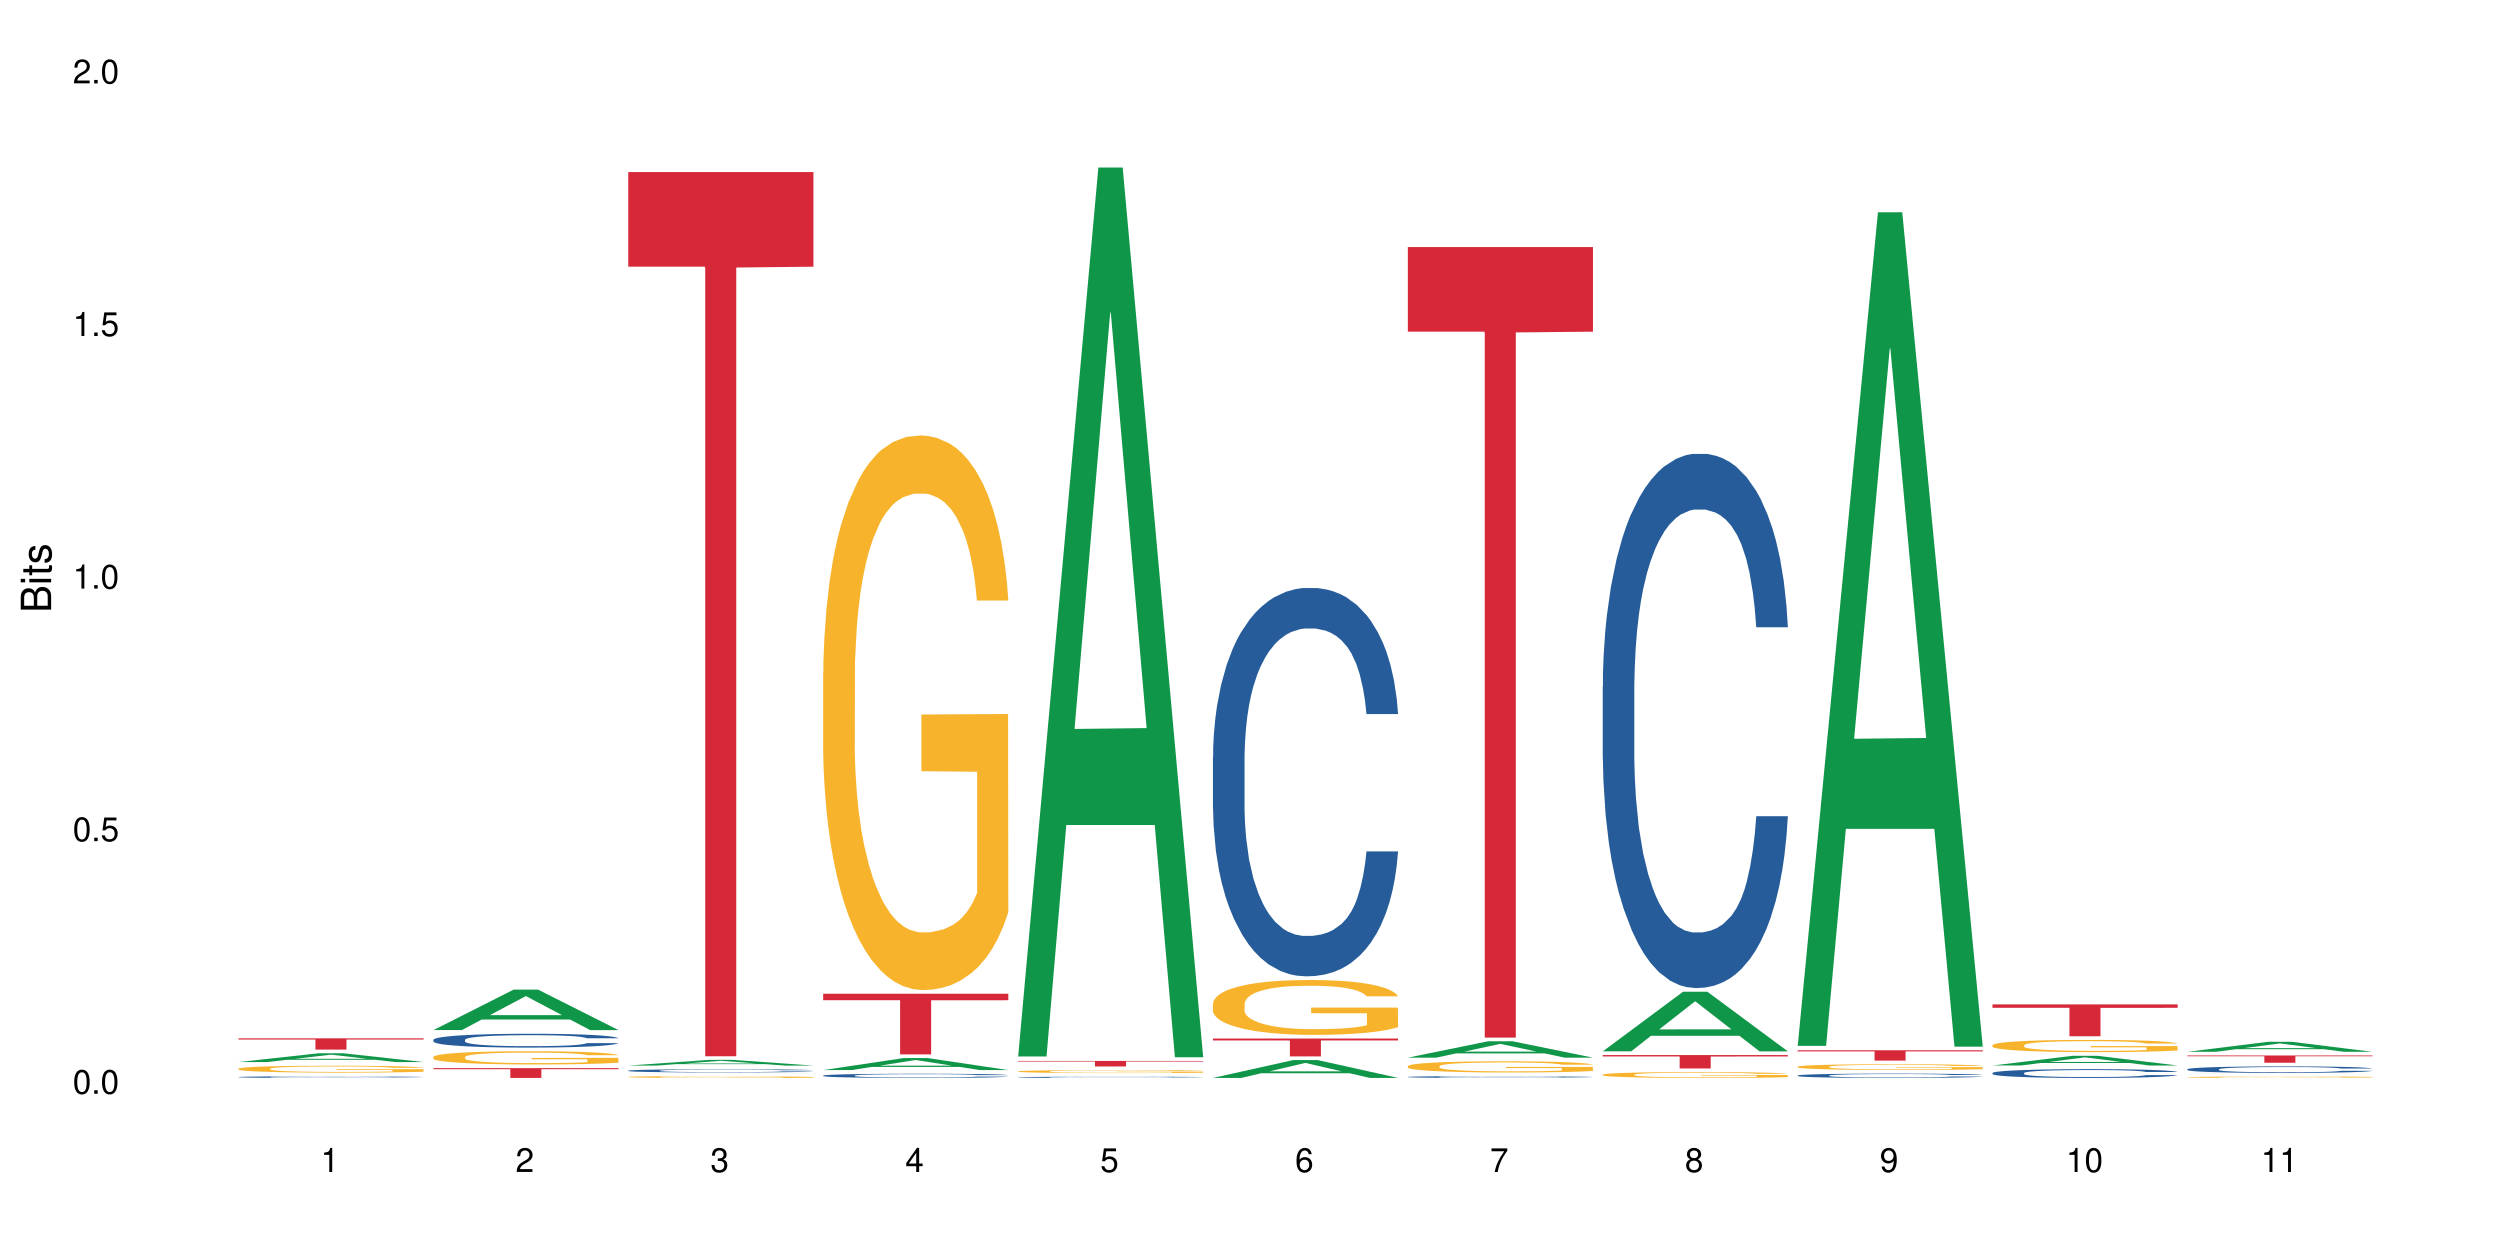 <?xml version="1.0" encoding="UTF-8"?>
<svg xmlns="http://www.w3.org/2000/svg" xmlns:xlink="http://www.w3.org/1999/xlink" width="720pt" height="360pt" viewBox="0 0 720 360" version="1.1">
<defs>
<g>
<symbol overflow="visible" id="glyph0-0">
<path style="stroke:none;" d=""/>
</symbol>
<symbol overflow="visible" id="glyph0-1">
<path style="stroke:none;" d="M 2.641 -6.938 C 2 -6.938 1.422 -6.656 1.078 -6.172 C 0.641 -5.562 0.406 -4.641 0.406 -3.359 C 0.406 -1.016 1.188 0.219 2.641 0.219 C 4.078 0.219 4.859 -1.016 4.859 -3.297 C 4.859 -4.641 4.656 -5.547 4.203 -6.172 C 3.844 -6.656 3.281 -6.938 2.641 -6.938 Z M 2.641 -6.188 C 3.547 -6.188 4 -5.25 4 -3.375 C 4 -1.406 3.562 -0.484 2.625 -0.484 C 1.734 -0.484 1.281 -1.438 1.281 -3.344 C 1.281 -5.25 1.734 -6.188 2.641 -6.188 Z M 2.641 -6.188 "/>
</symbol>
<symbol overflow="visible" id="glyph0-2">
<path style="stroke:none;" d="M 1.828 -1 L 0.828 -1 L 0.828 0 L 1.828 0 Z M 1.828 -1 "/>
</symbol>
<symbol overflow="visible" id="glyph0-3">
<path style="stroke:none;" d="M 4.562 -6.797 L 1.062 -6.797 L 0.547 -3.094 L 1.328 -3.094 C 1.719 -3.562 2.047 -3.734 2.578 -3.734 C 3.484 -3.734 4.062 -3.109 4.062 -2.094 C 4.062 -1.125 3.484 -0.531 2.578 -0.531 C 1.828 -0.531 1.375 -0.906 1.188 -1.672 L 0.328 -1.672 C 0.453 -1.109 0.547 -0.844 0.75 -0.594 C 1.125 -0.078 1.828 0.219 2.594 0.219 C 3.969 0.219 4.922 -0.781 4.922 -2.219 C 4.922 -3.562 4.031 -4.484 2.719 -4.484 C 2.25 -4.484 1.859 -4.359 1.469 -4.062 L 1.734 -5.969 L 4.562 -5.969 Z M 4.562 -6.797 "/>
</symbol>
<symbol overflow="visible" id="glyph0-4">
<path style="stroke:none;" d="M 2.484 -4.938 L 2.484 0 L 3.328 0 L 3.328 -6.938 L 2.766 -6.938 C 2.469 -5.875 2.281 -5.734 0.984 -5.562 L 0.984 -4.938 Z M 2.484 -4.938 "/>
</symbol>
<symbol overflow="visible" id="glyph0-5">
<path style="stroke:none;" d="M 4.859 -0.828 L 1.281 -0.828 C 1.359 -1.406 1.672 -1.781 2.5 -2.281 L 3.469 -2.828 C 4.406 -3.344 4.906 -4.062 4.906 -4.906 C 4.906 -5.484 4.672 -6.031 4.266 -6.406 C 3.859 -6.766 3.375 -6.938 2.719 -6.938 C 1.859 -6.938 1.219 -6.625 0.844 -6.031 C 0.609 -5.672 0.5 -5.234 0.484 -4.531 L 1.328 -4.531 C 1.359 -5.016 1.406 -5.281 1.531 -5.516 C 1.75 -5.938 2.188 -6.203 2.703 -6.203 C 3.469 -6.203 4.031 -5.641 4.031 -4.891 C 4.031 -4.344 3.719 -3.859 3.125 -3.516 L 2.234 -3 C 0.812 -2.172 0.406 -1.531 0.328 -0.016 L 4.859 -0.016 Z M 4.859 -0.828 "/>
</symbol>
<symbol overflow="visible" id="glyph0-6">
<path style="stroke:none;" d="M 2.125 -3.188 L 2.578 -3.188 C 3.5 -3.188 3.984 -2.766 3.984 -1.922 C 3.984 -1.062 3.469 -0.531 2.594 -0.531 C 1.656 -0.531 1.203 -1 1.156 -2.016 L 0.312 -2.016 C 0.344 -1.453 0.438 -1.094 0.609 -0.781 C 0.953 -0.109 1.625 0.219 2.547 0.219 C 3.953 0.219 4.859 -0.625 4.859 -1.938 C 4.859 -2.828 4.516 -3.297 3.703 -3.594 C 4.344 -3.844 4.656 -4.328 4.656 -5.031 C 4.656 -6.219 3.875 -6.938 2.578 -6.938 C 1.203 -6.938 0.484 -6.172 0.453 -4.703 L 1.297 -4.703 C 1.312 -5.125 1.344 -5.359 1.453 -5.578 C 1.641 -5.969 2.062 -6.203 2.594 -6.203 C 3.344 -6.203 3.797 -5.75 3.797 -5 C 3.797 -4.516 3.609 -4.219 3.25 -4.047 C 3.016 -3.953 2.703 -3.922 2.125 -3.906 Z M 2.125 -3.188 "/>
</symbol>
<symbol overflow="visible" id="glyph0-7">
<path style="stroke:none;" d="M 3.141 -1.672 L 3.141 0 L 3.984 0 L 3.984 -1.672 L 4.984 -1.672 L 4.984 -2.438 L 3.984 -2.438 L 3.984 -6.938 L 3.359 -6.938 L 0.266 -2.578 L 0.266 -1.672 Z M 3.141 -2.438 L 1 -2.438 L 3.141 -5.5 Z M 3.141 -2.438 "/>
</symbol>
<symbol overflow="visible" id="glyph0-8">
<path style="stroke:none;" d="M 4.781 -5.125 C 4.609 -6.266 3.891 -6.938 2.844 -6.938 C 2.094 -6.938 1.422 -6.578 1.031 -5.953 C 0.594 -5.266 0.406 -4.422 0.406 -3.172 C 0.406 -2 0.578 -1.25 0.984 -0.641 C 1.359 -0.078 1.953 0.219 2.703 0.219 C 3.984 0.219 4.922 -0.75 4.922 -2.094 C 4.922 -3.375 4.062 -4.281 2.844 -4.281 C 2.172 -4.281 1.641 -4.031 1.281 -3.516 C 1.281 -5.234 1.828 -6.188 2.797 -6.188 C 3.391 -6.188 3.797 -5.797 3.938 -5.125 Z M 2.734 -3.531 C 3.547 -3.531 4.062 -2.953 4.062 -2.031 C 4.062 -1.156 3.484 -0.531 2.703 -0.531 C 1.922 -0.531 1.328 -1.188 1.328 -2.078 C 1.328 -2.938 1.906 -3.531 2.734 -3.531 Z M 2.734 -3.531 "/>
</symbol>
<symbol overflow="visible" id="glyph0-9">
<path style="stroke:none;" d="M 4.984 -6.797 L 0.438 -6.797 L 0.438 -5.969 L 4.109 -5.969 C 2.5 -3.656 1.828 -2.234 1.328 0 L 2.219 0 C 2.594 -2.172 3.453 -4.047 4.984 -6.094 Z M 4.984 -6.797 "/>
</symbol>
<symbol overflow="visible" id="glyph0-10">
<path style="stroke:none;" d="M 3.75 -3.656 C 4.469 -4.094 4.688 -4.438 4.688 -5.078 C 4.688 -6.172 3.844 -6.938 2.641 -6.938 C 1.438 -6.938 0.594 -6.172 0.594 -5.094 C 0.594 -4.438 0.812 -4.094 1.516 -3.656 C 0.734 -3.266 0.359 -2.703 0.359 -1.922 C 0.359 -0.656 1.281 0.219 2.641 0.219 C 3.984 0.219 4.922 -0.656 4.922 -1.922 C 4.922 -2.703 4.531 -3.266 3.75 -3.656 Z M 2.641 -6.188 C 3.359 -6.188 3.812 -5.75 3.812 -5.062 C 3.812 -4.406 3.344 -3.984 2.641 -3.984 C 1.922 -3.984 1.453 -4.406 1.453 -5.078 C 1.453 -5.75 1.922 -6.188 2.641 -6.188 Z M 2.641 -3.266 C 3.484 -3.266 4.062 -2.719 4.062 -1.906 C 4.062 -1.078 3.484 -0.531 2.625 -0.531 C 1.797 -0.531 1.219 -1.094 1.219 -1.906 C 1.219 -2.719 1.781 -3.266 2.641 -3.266 Z M 2.641 -3.266 "/>
</symbol>
<symbol overflow="visible" id="glyph0-11">
<path style="stroke:none;" d="M 0.516 -1.578 C 0.672 -0.453 1.406 0.219 2.438 0.219 C 3.188 0.219 3.859 -0.141 4.266 -0.766 C 4.688 -1.453 4.891 -2.297 4.891 -3.547 C 4.891 -4.719 4.703 -5.453 4.312 -6.078 C 3.938 -6.641 3.344 -6.938 2.594 -6.938 C 1.297 -6.938 0.359 -5.969 0.359 -4.625 C 0.359 -3.344 1.234 -2.453 2.453 -2.453 C 3.094 -2.453 3.578 -2.672 4.016 -3.203 C 4 -1.484 3.469 -0.531 2.5 -0.531 C 1.906 -0.531 1.484 -0.906 1.359 -1.578 Z M 2.578 -6.203 C 3.375 -6.203 3.969 -5.531 3.969 -4.641 C 3.969 -3.797 3.391 -3.188 2.547 -3.188 C 1.734 -3.188 1.234 -3.766 1.234 -4.688 C 1.234 -5.562 1.797 -6.203 2.578 -6.203 Z M 2.578 -6.203 "/>
</symbol>
<symbol overflow="visible" id="glyph1-0">
<path style="stroke:none;" d=""/>
</symbol>
<symbol overflow="visible" id="glyph1-1">
<path style="stroke:none;" d="M 0 -0.953 L 0 -4.891 C 0 -5.719 -0.234 -6.344 -0.734 -6.797 C -1.188 -7.234 -1.812 -7.469 -2.5 -7.469 C -3.547 -7.469 -4.188 -7 -4.625 -5.875 C -4.984 -6.688 -5.625 -7.094 -6.531 -7.094 C -7.172 -7.094 -7.734 -6.859 -8.141 -6.391 C -8.562 -5.922 -8.75 -5.344 -8.75 -4.5 L -8.75 -0.953 Z M -4.984 -2.062 L -7.766 -2.062 L -7.766 -4.219 C -7.766 -4.844 -7.688 -5.203 -7.453 -5.5 C -7.219 -5.812 -6.859 -5.969 -6.375 -5.969 C -5.891 -5.969 -5.531 -5.812 -5.297 -5.5 C -5.062 -5.203 -4.984 -4.844 -4.984 -4.219 Z M -0.984 -2.062 L -4 -2.062 L -4 -4.781 C -4 -5.766 -3.438 -6.359 -2.484 -6.359 C -1.547 -6.359 -0.984 -5.766 -0.984 -4.781 Z M -0.984 -2.062 "/>
</symbol>
<symbol overflow="visible" id="glyph1-2">
<path style="stroke:none;" d="M -6.281 -1.797 L -6.281 -0.797 L 0 -0.797 L 0 -1.797 Z M -8.75 -1.797 L -8.75 -0.797 L -7.484 -0.797 L -7.484 -1.797 Z M -8.75 -1.797 "/>
</symbol>
<symbol overflow="visible" id="glyph1-3">
<path style="stroke:none;" d="M -6.281 -3.047 L -6.281 -2.016 L -8.016 -2.016 L -8.016 -1.016 L -6.281 -1.016 L -6.281 -0.172 L -5.469 -0.172 L -5.469 -1.016 L -0.719 -1.016 C -0.078 -1.016 0.281 -1.453 0.281 -2.234 C 0.281 -2.5 0.25 -2.719 0.188 -3.047 L -0.641 -3.047 C -0.609 -2.906 -0.594 -2.766 -0.594 -2.562 C -0.594 -2.141 -0.719 -2.016 -1.156 -2.016 L -5.469 -2.016 L -5.469 -3.047 Z M -6.281 -3.047 "/>
</symbol>
<symbol overflow="visible" id="glyph1-4">
<path style="stroke:none;" d="M -4.531 -5.25 C -5.766 -5.25 -6.469 -4.422 -6.469 -2.969 C -6.469 -1.516 -5.719 -0.562 -4.547 -0.562 C -3.562 -0.562 -3.094 -1.062 -2.734 -2.562 L -2.516 -3.484 C -2.344 -4.188 -2.094 -4.469 -1.641 -4.469 C -1.047 -4.469 -0.641 -3.875 -0.641 -3 C -0.641 -2.453 -0.797 -2 -1.062 -1.75 C -1.25 -1.594 -1.422 -1.531 -1.875 -1.469 L -1.875 -0.406 C -0.422 -0.453 0.281 -1.266 0.281 -2.922 C 0.281 -4.5 -0.5 -5.516 -1.719 -5.516 C -2.656 -5.516 -3.172 -4.984 -3.469 -3.734 L -3.703 -2.766 C -3.891 -1.953 -4.156 -1.609 -4.594 -1.609 C -5.188 -1.609 -5.547 -2.125 -5.547 -2.938 C -5.547 -3.75 -5.203 -4.172 -4.531 -4.203 Z M -4.531 -5.25 "/>
</symbol>
</g>
</defs>
<g id="surface1">
<rect x="0" y="0" width="720" height="360" style="fill:rgb(100%,100%,100%);fill-opacity:1;stroke:none;"/>
<path style=" stroke:none;fill-rule:nonzero;fill:rgb(6.275%,58.824%,28.235%);fill-opacity:1;" d="M 68.684 305.875 L 68.742 305.871 L 91.816 303.336 L 98.82 303.336 L 122.008 305.875 L 113.859 305.875 L 108.051 305.215 L 82.586 305.215 L 76.891 305.875 L 68.684 305.875 L 85.035 304.938 L 105.715 304.938 L 95.402 303.75 L 95.289 303.75 L 95.176 303.758 L 84.977 304.938 L 85.035 304.938 Z M 68.684 305.875 "/>
<path style=" stroke:none;fill-rule:nonzero;fill:rgb(14.51%,36.078%,60%);fill-opacity:1;" d="M 68.684 310.18 L 68.75 310.18 L 68.75 310.168 L 68.945 310.152 L 69.402 310.133 L 69.855 310.117 L 71.027 310.09 L 72.652 310.066 L 74.344 310.047 L 75.578 310.035 L 76.684 310.027 L 79.219 310.012 L 80.844 310.004 L 82.602 309.996 L 84.746 309.988 L 86.309 309.984 L 89.82 309.98 L 92.422 309.977 L 94.438 309.973 L 98.793 309.973 L 101.395 309.977 L 103.281 309.977 L 105.359 309.98 L 107.117 309.984 L 110.172 309.996 L 112.902 310.008 L 114.141 310.016 L 116.09 310.027 L 117.586 310.039 L 118.625 310.051 L 119.797 310.066 L 120.836 310.086 L 121.617 310.109 L 122.008 310.125 L 112.902 310.125 L 112.449 310.109 L 111.93 310.098 L 110.953 310.078 L 109.977 310.066 L 108.613 310.055 L 107.375 310.047 L 105.688 310.039 L 104.191 310.031 L 102.629 310.027 L 101.133 310.027 L 98.273 310.023 L 93.723 310.023 L 91.184 310.027 L 89.82 310.031 L 87.867 310.035 L 86.504 310.043 L 84.879 310.051 L 83.773 310.059 L 82.406 310.07 L 81.43 310.078 L 80.324 310.094 L 79.676 310.105 L 79.09 310.117 L 78.57 310.129 L 78.18 310.145 L 77.918 310.16 L 77.789 310.176 L 77.789 310.242 L 77.918 310.258 L 78.246 310.277 L 79.09 310.301 L 80.324 310.324 L 81.758 310.344 L 83.121 310.355 L 83.902 310.363 L 84.941 310.367 L 86.566 310.379 L 88.91 310.387 L 90.273 310.391 L 92.355 310.395 L 99.898 310.395 L 101.59 310.391 L 103.344 310.387 L 105.75 310.379 L 107.246 310.371 L 108.547 310.363 L 109.523 310.355 L 110.172 310.352 L 111.148 310.336 L 111.93 310.32 L 112.512 310.309 L 112.902 310.293 L 122.008 310.293 L 121.617 310.309 L 121.031 310.328 L 120.445 310.34 L 119.535 310.355 L 118.496 310.367 L 117 310.383 L 115.766 310.391 L 114.141 310.402 L 112.645 310.41 L 111.02 310.418 L 108.613 310.426 L 107.051 310.43 L 105.359 310.434 L 103.344 310.438 L 100.809 310.441 L 90.793 310.441 L 88.129 310.438 L 84.812 310.43 L 82.406 310.422 L 80.52 310.414 L 78.895 310.406 L 77.074 310.395 L 74.734 310.375 L 73.301 310.359 L 72.328 310.348 L 71.223 310.332 L 70.441 310.316 L 69.531 310.293 L 68.879 310.262 L 68.684 310.238 Z M 68.684 310.18 "/>
<path style=" stroke:none;fill-rule:nonzero;fill:rgb(96.863%,70.196%,16.863%);fill-opacity:1;" d="M 68.684 307.781 L 68.75 307.781 L 68.75 307.742 L 69.012 307.664 L 69.66 307.551 L 70.508 307.457 L 71.418 307.383 L 72 307.344 L 72.977 307.289 L 73.824 307.25 L 75.969 307.168 L 78.699 307.094 L 80.195 307.059 L 81.887 307.027 L 84.293 306.996 L 85.398 306.98 L 88.777 306.953 L 92.617 306.934 L 96.844 306.93 L 98.793 306.93 L 101.461 306.938 L 105.102 306.957 L 107.18 306.977 L 108.809 306.996 L 110.496 307.02 L 112.578 307.055 L 114.531 307.098 L 116.09 307.141 L 117.652 307.195 L 118.953 307.254 L 120.059 307.316 L 121.031 307.395 L 121.617 307.457 L 122.008 307.523 L 112.969 307.523 L 112.449 307.457 L 111.863 307.41 L 110.887 307.348 L 109.914 307.305 L 108.938 307.27 L 107.117 307.223 L 105.555 307.195 L 103.605 307.168 L 101.719 307.152 L 99.574 307.141 L 98.273 307.137 L 94.828 307.137 L 91.703 307.152 L 89.883 307.164 L 88.582 307.18 L 86.762 307.207 L 85.656 307.23 L 85.008 307.242 L 83.055 307.301 L 81.758 307.352 L 81.039 307.387 L 80.129 307.441 L 79.48 307.488 L 78.766 307.562 L 78.375 307.617 L 77.855 307.742 L 77.789 308.066 L 77.984 308.137 L 78.375 308.211 L 78.895 308.277 L 79.676 308.348 L 80.457 308.398 L 81.82 308.469 L 82.992 308.516 L 83.902 308.547 L 85.656 308.598 L 86.371 308.613 L 88.062 308.648 L 89.82 308.672 L 91.965 308.695 L 93.59 308.703 L 96.191 308.715 L 99.508 308.715 L 103.41 308.703 L 105.883 308.688 L 107.57 308.676 L 108.676 308.66 L 110.043 308.641 L 111.02 308.625 L 111.93 308.602 L 113.035 308.57 L 113.035 308.137 L 96.973 308.137 L 96.973 307.93 L 121.941 307.93 L 122.008 308.641 L 120.641 308.691 L 118.953 308.738 L 117.324 308.773 L 115.637 308.805 L 113.23 308.84 L 111.277 308.863 L 108.285 308.887 L 105.555 308.902 L 102.695 308.914 L 100.16 308.918 L 97.168 308.922 L 94.5 308.918 L 91.641 308.906 L 89.363 308.891 L 87.281 308.875 L 85.203 308.852 L 82.602 308.812 L 80.91 308.781 L 79.156 308.742 L 77.398 308.699 L 75.84 308.648 L 74.797 308.609 L 73.758 308.566 L 72.652 308.512 L 71.613 308.449 L 70.832 308.395 L 70.117 308.332 L 69.598 308.27 L 69.074 308.188 L 68.816 308.121 L 68.684 308.066 Z M 68.684 307.781 "/>
<path style=" stroke:none;fill-rule:nonzero;fill:rgb(83.922%,15.686%,22.353%);fill-opacity:1;" d="M 68.684 299.039 L 122.008 299.039 L 122.008 299.387 L 99.785 299.387 L 99.785 302.285 L 90.844 302.285 L 90.844 299.391 L 90.715 299.387 L 68.684 299.387 Z M 68.684 299.039 "/>
<path style=" stroke:none;fill-rule:nonzero;fill:rgb(6.275%,58.824%,28.235%);fill-opacity:1;" d="M 124.812 296.664 L 124.871 296.652 L 147.941 285.004 L 154.949 285.004 L 178.137 296.676 L 169.988 296.676 L 164.18 293.629 L 138.715 293.629 L 133.016 296.664 L 124.812 296.664 L 141.164 292.367 L 161.844 292.355 L 151.531 286.91 L 151.418 286.898 L 151.305 286.934 L 141.105 292.355 L 141.164 292.367 Z M 124.812 296.664 "/>
<path style=" stroke:none;fill-rule:nonzero;fill:rgb(14.51%,36.078%,60%);fill-opacity:1;" d="M 124.812 299.457 L 124.879 299.457 L 124.879 299.367 L 125.074 299.23 L 125.527 299.055 L 125.984 298.934 L 127.156 298.719 L 128.781 298.512 L 130.473 298.352 L 131.707 298.258 L 132.812 298.184 L 135.348 298.051 L 136.973 297.98 L 138.73 297.918 L 140.875 297.859 L 142.438 297.82 L 145.949 297.762 L 148.547 297.738 L 150.566 297.727 L 154.922 297.727 L 157.523 297.742 L 159.41 297.762 L 161.488 297.789 L 163.246 297.82 L 166.301 297.902 L 169.031 298.004 L 170.27 298.062 L 172.219 298.176 L 173.715 298.285 L 174.754 298.379 L 175.926 298.512 L 176.965 298.676 L 177.746 298.863 L 178.137 299.02 L 169.031 299.02 L 168.578 298.871 L 168.059 298.762 L 167.082 298.609 L 166.105 298.504 L 164.742 298.398 L 163.504 298.332 L 161.812 298.262 L 160.32 298.219 L 158.758 298.184 L 157.262 298.164 L 154.402 298.141 L 151.086 298.141 L 149.848 298.148 L 147.312 298.18 L 145.949 298.203 L 143.996 298.254 L 142.633 298.301 L 141.004 298.375 L 139.898 298.438 L 138.535 298.531 L 137.559 298.613 L 136.453 298.734 L 135.805 298.824 L 135.219 298.926 L 134.699 299.047 L 134.309 299.176 L 134.047 299.309 L 133.918 299.441 L 133.918 300.004 L 134.047 300.137 L 134.371 300.289 L 135.219 300.512 L 136.453 300.703 L 137.883 300.855 L 139.25 300.965 L 140.031 301.016 L 141.07 301.074 L 142.695 301.148 L 145.039 301.219 L 146.402 301.25 L 148.484 301.277 L 150.629 301.293 L 153.492 301.293 L 156.027 301.277 L 157.719 301.258 L 159.473 301.23 L 161.879 301.168 L 163.375 301.109 L 164.676 301.043 L 165.652 300.973 L 166.301 300.914 L 167.277 300.801 L 168.059 300.676 L 168.641 300.551 L 169.031 300.426 L 178.137 300.426 L 177.746 300.57 L 177.16 300.715 L 176.574 300.82 L 175.664 300.945 L 174.625 301.059 L 173.129 301.188 L 171.895 301.27 L 170.27 301.363 L 168.773 301.43 L 167.145 301.492 L 164.742 301.566 L 163.18 301.602 L 161.488 301.633 L 159.473 301.664 L 156.938 301.688 L 154.207 301.703 L 151.672 301.707 L 148.938 301.699 L 146.922 301.684 L 144.258 301.652 L 140.941 301.586 L 138.535 301.52 L 136.648 301.449 L 135.023 301.375 L 133.203 301.277 L 130.863 301.117 L 129.43 300.992 L 128.457 300.891 L 127.352 300.75 L 126.57 300.621 L 125.66 300.418 L 125.008 300.16 L 124.812 299.961 Z M 124.812 299.457 "/>
<path style=" stroke:none;fill-rule:nonzero;fill:rgb(96.863%,70.196%,16.863%);fill-opacity:1;" d="M 124.812 304.391 L 124.879 304.387 L 124.879 304.32 L 125.141 304.16 L 125.789 303.945 L 126.633 303.77 L 127.547 303.629 L 128.129 303.559 L 129.105 303.453 L 129.949 303.375 L 132.098 303.219 L 134.828 303.074 L 136.324 303.012 L 138.016 302.953 L 140.422 302.887 L 141.527 302.859 L 144.906 302.805 L 148.742 302.77 L 152.969 302.762 L 154.922 302.762 L 157.586 302.777 L 161.23 302.816 L 163.309 302.852 L 164.934 302.887 L 166.625 302.93 L 168.707 303 L 170.656 303.082 L 172.219 303.168 L 173.777 303.27 L 175.078 303.383 L 176.184 303.504 L 177.16 303.652 L 177.746 303.773 L 178.137 303.895 L 169.098 303.895 L 168.578 303.773 L 167.992 303.68 L 167.016 303.562 L 166.039 303.48 L 165.066 303.414 L 163.246 303.324 L 161.684 303.27 L 159.734 303.219 L 157.848 303.188 L 155.703 303.168 L 154.402 303.16 L 150.953 303.16 L 147.832 303.184 L 146.012 303.211 L 144.711 303.238 L 142.891 303.293 L 141.785 303.336 L 141.137 303.363 L 139.184 303.469 L 137.883 303.566 L 137.168 303.633 L 136.258 303.738 L 135.609 303.832 L 134.895 303.969 L 134.504 304.074 L 133.984 304.312 L 133.918 304.938 L 134.113 305.07 L 134.504 305.211 L 135.023 305.336 L 135.805 305.469 L 136.582 305.57 L 137.949 305.707 L 139.121 305.797 L 140.031 305.855 L 141.785 305.949 L 142.5 305.98 L 144.191 306.043 L 145.949 306.094 L 148.094 306.133 L 149.719 306.156 L 152.32 306.172 L 155.637 306.172 L 159.539 306.152 L 162.008 306.125 L 163.699 306.098 L 164.805 306.07 L 166.172 306.035 L 167.145 306 L 168.059 305.961 L 169.164 305.902 L 169.164 305.07 L 153.102 305.066 L 153.102 304.676 L 178.07 304.672 L 178.137 306.035 L 176.77 306.129 L 175.078 306.219 L 173.453 306.289 L 171.762 306.348 L 169.355 306.414 L 167.406 306.453 L 164.414 306.504 L 161.684 306.535 L 158.824 306.555 L 156.285 306.566 L 153.297 306.57 L 150.629 306.562 L 147.77 306.543 L 145.492 306.512 L 143.41 306.477 L 141.332 306.434 L 138.73 306.359 L 137.039 306.301 L 135.285 306.227 L 133.527 306.141 L 131.969 306.047 L 130.926 305.973 L 129.887 305.891 L 128.781 305.785 L 127.738 305.668 L 126.961 305.559 L 126.246 305.438 L 125.723 305.324 L 125.203 305.168 L 124.945 305.043 L 124.812 304.934 Z M 124.812 304.391 "/>
<path style=" stroke:none;fill-rule:nonzero;fill:rgb(83.922%,15.686%,22.353%);fill-opacity:1;" d="M 124.812 307.621 L 178.137 307.621 L 178.137 307.926 L 155.914 307.926 L 155.914 310.441 L 146.973 310.441 L 146.973 307.93 L 146.844 307.926 L 124.812 307.926 Z M 124.812 307.621 "/>
<path style=" stroke:none;fill-rule:nonzero;fill:rgb(6.275%,58.824%,28.235%);fill-opacity:1;" d="M 180.941 306.887 L 181 306.887 L 204.07 305.25 L 211.078 305.25 L 234.266 306.887 L 226.117 306.887 L 220.309 306.461 L 194.844 306.461 L 189.145 306.887 L 180.941 306.887 L 197.293 306.285 L 217.973 306.281 L 207.66 305.516 L 207.547 305.516 L 207.434 305.52 L 197.234 306.281 L 197.293 306.285 Z M 180.941 306.887 "/>
<path style=" stroke:none;fill-rule:nonzero;fill:rgb(14.51%,36.078%,60%);fill-opacity:1;" d="M 180.941 308.344 L 181.008 308.344 L 181.008 308.324 L 181.203 308.289 L 181.656 308.25 L 182.113 308.223 L 183.285 308.172 L 184.91 308.125 L 186.602 308.086 L 187.836 308.066 L 188.941 308.047 L 191.477 308.016 L 193.102 308 L 194.859 307.984 L 197.004 307.973 L 198.566 307.965 L 202.074 307.949 L 204.676 307.945 L 206.691 307.941 L 211.051 307.941 L 213.652 307.945 L 215.535 307.949 L 217.617 307.957 L 219.375 307.965 L 222.43 307.98 L 225.16 308.004 L 226.395 308.02 L 228.348 308.047 L 229.844 308.07 L 230.883 308.094 L 232.055 308.125 L 233.094 308.16 L 233.875 308.203 L 234.266 308.242 L 225.16 308.242 L 224.707 308.207 L 224.184 308.18 L 223.211 308.148 L 222.234 308.121 L 220.867 308.098 L 219.633 308.082 L 217.941 308.066 L 216.445 308.055 L 214.887 308.047 L 213.391 308.043 L 210.531 308.039 L 205.977 308.039 L 203.441 308.047 L 202.074 308.051 L 200.125 308.062 L 198.762 308.074 L 197.133 308.09 L 196.027 308.105 L 194.664 308.129 L 193.688 308.148 L 192.582 308.176 L 191.934 308.195 L 191.348 308.219 L 190.828 308.25 L 190.438 308.277 L 190.176 308.309 L 190.047 308.34 L 190.047 308.469 L 190.176 308.5 L 190.5 308.535 L 191.348 308.59 L 192.582 308.633 L 194.012 308.668 L 195.379 308.695 L 196.16 308.707 L 197.199 308.719 L 198.824 308.734 L 201.164 308.754 L 202.531 308.758 L 204.613 308.766 L 206.758 308.77 L 209.621 308.77 L 212.156 308.766 L 213.848 308.762 L 215.602 308.754 L 218.008 308.742 L 219.504 308.727 L 220.805 308.711 L 221.777 308.695 L 222.43 308.684 L 223.406 308.656 L 224.184 308.629 L 224.77 308.598 L 225.16 308.57 L 234.266 308.57 L 233.875 308.602 L 233.289 308.637 L 232.703 308.66 L 231.793 308.691 L 230.754 308.715 L 229.258 308.746 L 228.023 308.766 L 226.395 308.785 L 224.902 308.801 L 223.273 308.816 L 220.867 308.832 L 219.309 308.84 L 217.617 308.848 L 215.602 308.855 L 213.066 308.863 L 210.336 308.867 L 207.797 308.867 L 205.066 308.863 L 203.051 308.859 L 200.387 308.855 L 197.07 308.84 L 194.664 308.824 L 192.777 308.805 L 191.152 308.789 L 189.332 308.766 L 186.988 308.73 L 185.559 308.699 L 184.582 308.676 L 183.477 308.645 L 182.699 308.613 L 181.789 308.566 L 181.137 308.508 L 180.941 308.461 Z M 180.941 308.344 "/>
<path style=" stroke:none;fill-rule:nonzero;fill:rgb(96.863%,70.196%,16.863%);fill-opacity:1;" d="M 180.941 310.145 L 181.008 310.145 L 181.008 310.133 L 181.266 310.113 L 181.918 310.082 L 182.762 310.059 L 183.672 310.039 L 184.258 310.027 L 185.234 310.016 L 186.078 310.004 L 188.227 309.984 L 190.957 309.961 L 192.453 309.953 L 194.145 309.945 L 196.551 309.938 L 197.656 309.934 L 201.035 309.926 L 204.871 309.922 L 209.098 309.918 L 211.051 309.918 L 213.715 309.922 L 217.359 309.926 L 219.438 309.934 L 221.062 309.938 L 222.754 309.941 L 224.836 309.953 L 226.785 309.965 L 228.348 309.977 L 229.906 309.988 L 231.207 310.004 L 232.312 310.023 L 233.289 310.043 L 233.875 310.059 L 234.266 310.074 L 225.227 310.074 L 224.707 310.059 L 224.121 310.047 L 223.145 310.031 L 222.168 310.02 L 221.195 310.008 L 219.375 309.996 L 217.812 309.988 L 215.863 309.984 L 213.977 309.977 L 211.832 309.977 L 210.531 309.973 L 207.082 309.973 L 203.961 309.977 L 202.141 309.98 L 200.84 309.984 L 199.02 309.992 L 197.914 310 L 197.266 310.004 L 195.312 310.016 L 194.012 310.031 L 193.297 310.039 L 192.387 310.055 L 191.738 310.066 L 191.023 310.086 L 190.633 310.102 L 190.109 310.133 L 190.047 310.219 L 190.242 310.238 L 190.633 310.258 L 191.152 310.273 L 191.934 310.293 L 192.711 310.305 L 194.078 310.324 L 195.25 310.336 L 196.16 310.344 L 197.914 310.359 L 198.629 310.363 L 200.32 310.371 L 202.074 310.379 L 204.223 310.383 L 205.848 310.387 L 208.449 310.391 L 211.766 310.391 L 215.668 310.387 L 218.137 310.383 L 219.828 310.379 L 220.934 310.375 L 222.301 310.371 L 223.273 310.363 L 224.184 310.359 L 225.289 310.352 L 225.289 310.238 L 209.23 310.238 L 209.23 310.184 L 234.199 310.184 L 234.266 310.371 L 232.898 310.383 L 231.207 310.395 L 229.582 310.406 L 227.891 310.414 L 225.484 310.422 L 223.535 310.426 L 220.543 310.434 L 217.812 310.438 L 214.953 310.441 L 203.898 310.441 L 201.621 310.438 L 199.539 310.43 L 197.461 310.426 L 194.859 310.414 L 193.168 310.406 L 191.41 310.395 L 189.656 310.383 L 188.094 310.371 L 187.055 310.363 L 186.016 310.352 L 184.91 310.336 L 183.867 310.32 L 183.09 310.305 L 182.371 310.289 L 181.852 310.273 L 181.332 310.25 L 181.074 310.234 L 180.941 310.219 Z M 180.941 310.145 "/>
<path style=" stroke:none;fill-rule:nonzero;fill:rgb(83.922%,15.686%,22.353%);fill-opacity:1;" d="M 180.941 49.551 L 234.266 49.551 L 234.266 76.809 L 212.043 77.047 L 212.043 304.195 L 203.102 304.195 L 203.102 77.285 L 202.973 76.809 L 180.941 76.809 Z M 180.941 49.551 "/>
<path style=" stroke:none;fill-rule:nonzero;fill:rgb(6.275%,58.824%,28.235%);fill-opacity:1;" d="M 237.07 308.184 L 237.129 308.18 L 260.199 304.73 L 267.207 304.73 L 290.395 308.188 L 282.246 308.188 L 276.438 307.285 L 250.973 307.285 L 245.273 308.184 L 237.07 308.184 L 253.422 306.91 L 274.102 306.906 L 263.789 305.297 L 263.676 305.293 L 263.562 305.301 L 253.363 306.906 L 253.422 306.91 Z M 237.07 308.184 "/>
<path style=" stroke:none;fill-rule:nonzero;fill:rgb(14.51%,36.078%,60%);fill-opacity:1;" d="M 237.07 309.762 L 237.137 309.762 L 237.137 309.734 L 237.332 309.695 L 237.785 309.641 L 238.242 309.605 L 239.41 309.539 L 241.039 309.477 L 242.727 309.43 L 243.965 309.398 L 245.07 309.379 L 247.605 309.336 L 249.23 309.316 L 250.988 309.297 L 253.133 309.281 L 254.691 309.27 L 258.203 309.25 L 260.805 309.242 L 262.82 309.238 L 267.18 309.238 L 269.781 309.246 L 271.664 309.25 L 273.746 309.258 L 275.5 309.27 L 278.559 309.293 L 281.289 309.324 L 282.523 309.34 L 284.477 309.375 L 285.973 309.406 L 287.012 309.438 L 288.184 309.477 L 289.223 309.527 L 290.004 309.582 L 290.395 309.629 L 281.289 309.629 L 280.832 309.586 L 280.312 309.551 L 279.34 309.508 L 278.363 309.477 L 276.996 309.441 L 275.762 309.422 L 274.07 309.402 L 272.574 309.387 L 271.016 309.379 L 269.52 309.371 L 266.656 309.363 L 263.34 309.363 L 262.105 309.367 L 259.57 309.375 L 258.203 309.383 L 256.254 309.398 L 254.887 309.414 L 253.262 309.438 L 252.156 309.453 L 250.793 309.484 L 249.816 309.508 L 248.711 309.543 L 248.059 309.57 L 247.477 309.602 L 246.953 309.641 L 246.566 309.676 L 246.305 309.719 L 246.176 309.758 L 246.176 309.93 L 246.305 309.969 L 246.629 310.016 L 247.477 310.082 L 248.711 310.141 L 250.141 310.188 L 251.508 310.219 L 252.289 310.234 L 253.328 310.25 L 254.953 310.273 L 257.293 310.297 L 258.66 310.305 L 260.742 310.312 L 262.887 310.316 L 265.746 310.316 L 268.285 310.312 L 269.973 310.309 L 271.73 310.301 L 274.137 310.281 L 275.633 310.262 L 276.934 310.242 L 277.906 310.223 L 278.559 310.203 L 279.535 310.168 L 280.312 310.133 L 280.898 310.094 L 281.289 310.055 L 290.395 310.055 L 290.004 310.102 L 289.418 310.145 L 288.832 310.176 L 287.922 310.215 L 286.883 310.246 L 285.387 310.285 L 284.148 310.312 L 282.523 310.34 L 281.027 310.359 L 279.402 310.379 L 276.996 310.402 L 275.438 310.41 L 273.746 310.422 L 271.73 310.43 L 269.195 310.438 L 266.465 310.441 L 261.195 310.441 L 259.18 310.438 L 256.516 310.426 L 253.199 310.406 L 250.793 310.387 L 248.906 310.363 L 247.281 310.344 L 245.461 310.312 L 243.117 310.266 L 241.688 310.227 L 240.711 310.195 L 239.605 310.152 L 238.828 310.117 L 237.918 310.055 L 237.266 309.977 L 237.07 309.914 Z M 237.07 309.762 "/>
<path style=" stroke:none;fill-rule:nonzero;fill:rgb(96.863%,70.196%,16.863%);fill-opacity:1;" d="M 237.07 193.816 L 237.137 193.672 L 237.137 190.754 L 237.395 184.188 L 238.047 175.145 L 238.891 167.703 L 239.801 161.867 L 240.387 158.805 L 241.363 154.43 L 242.207 151.219 L 244.355 144.652 L 247.086 138.527 L 248.582 135.898 L 250.27 133.422 L 252.676 130.648 L 253.781 129.629 L 257.164 127.293 L 261 125.836 L 265.227 125.398 L 267.18 125.543 L 269.844 126.125 L 273.484 127.73 L 275.566 129.191 L 277.191 130.648 L 278.883 132.547 L 280.965 135.461 L 282.914 138.965 L 284.477 142.465 L 286.035 146.844 L 287.336 151.512 L 288.441 156.617 L 289.418 162.742 L 290.004 167.848 L 290.395 172.957 L 281.355 172.957 L 280.832 167.848 L 280.25 163.91 L 279.273 159.098 L 278.297 155.594 L 277.324 152.824 L 275.5 149.031 L 273.941 146.695 L 271.992 144.652 L 270.105 143.34 L 267.957 142.465 L 266.656 142.172 L 263.211 142.172 L 260.09 143.195 L 258.27 144.363 L 256.969 145.527 L 255.148 147.719 L 254.043 149.469 L 253.395 150.637 L 251.441 155.156 L 250.141 159.242 L 249.426 162.016 L 248.516 166.391 L 247.867 170.328 L 247.148 176.164 L 246.762 180.543 L 246.238 190.461 L 246.176 216.723 L 246.371 222.266 L 246.762 228.246 L 247.281 233.5 L 248.059 239.043 L 248.84 243.273 L 250.207 248.961 L 251.375 252.754 L 252.289 255.234 L 254.043 259.176 L 254.758 260.488 L 256.449 263.113 L 258.203 265.156 L 260.352 266.906 L 261.977 267.781 L 264.578 268.512 L 267.895 268.512 L 271.797 267.637 L 274.266 266.469 L 275.957 265.301 L 277.062 264.281 L 278.43 262.676 L 279.402 261.215 L 280.312 259.613 L 281.418 257.133 L 281.418 222.266 L 265.359 222.117 L 265.359 205.781 L 290.328 205.633 L 290.395 262.676 L 289.027 266.613 L 287.336 270.406 L 285.711 273.324 L 284.02 275.805 L 281.613 278.578 L 279.664 280.328 L 276.672 282.371 L 273.941 283.684 L 271.078 284.559 L 268.543 284.996 L 265.551 285.141 L 262.887 284.852 L 260.023 283.977 L 257.75 282.809 L 255.668 281.348 L 253.586 279.453 L 250.988 276.391 L 249.297 273.91 L 247.539 270.844 L 245.785 267.199 L 244.223 263.258 L 243.184 260.195 L 242.145 256.695 L 241.039 252.316 L 239.996 247.359 L 239.215 242.836 L 238.5 237.73 L 237.98 232.914 L 237.461 226.352 L 237.199 221.098 L 237.07 216.574 Z M 237.07 193.816 "/>
<path style=" stroke:none;fill-rule:nonzero;fill:rgb(83.922%,15.686%,22.353%);fill-opacity:1;" d="M 237.07 286.195 L 290.395 286.195 L 290.395 288.066 L 268.172 288.082 L 268.172 303.676 L 259.23 303.676 L 259.23 288.098 L 259.098 288.066 L 237.07 288.066 Z M 237.07 286.195 "/>
<path style=" stroke:none;fill-rule:nonzero;fill:rgb(6.275%,58.824%,28.235%);fill-opacity:1;" d="M 293.199 304.254 L 293.258 304.016 L 316.328 48.242 L 323.336 48.242 L 346.52 304.496 L 338.375 304.496 L 332.562 237.605 L 307.098 237.605 L 301.402 304.254 L 293.199 304.254 L 309.551 209.934 L 330.227 209.691 L 319.918 90.109 L 319.805 89.867 L 319.688 90.59 L 309.492 209.691 L 309.551 209.934 Z M 293.199 304.254 "/>
<path style=" stroke:none;fill-rule:nonzero;fill:rgb(14.51%,36.078%,60%);fill-opacity:1;" d="M 293.199 310.246 L 293.266 310.246 L 293.266 310.238 L 293.461 310.227 L 293.914 310.211 L 294.371 310.203 L 295.539 310.184 L 297.164 310.164 L 298.855 310.152 L 300.094 310.141 L 301.199 310.137 L 303.734 310.125 L 305.359 310.117 L 307.113 310.113 L 309.262 310.109 L 310.82 310.105 L 314.332 310.098 L 327.793 310.098 L 329.875 310.102 L 331.629 310.105 L 334.688 310.113 L 337.418 310.121 L 338.652 310.125 L 340.605 310.137 L 342.098 310.145 L 343.141 310.152 L 344.309 310.164 L 345.352 310.18 L 346.133 310.195 L 346.52 310.207 L 337.418 310.207 L 336.961 310.195 L 336.441 310.188 L 335.465 310.172 L 334.492 310.164 L 333.125 310.156 L 331.891 310.148 L 330.199 310.145 L 328.703 310.141 L 327.145 310.137 L 325.648 310.133 L 318.234 310.133 L 315.699 310.137 L 314.332 310.137 L 312.383 310.141 L 311.016 310.145 L 309.391 310.152 L 308.285 310.156 L 306.922 310.168 L 305.945 310.172 L 304.84 310.184 L 304.188 310.191 L 303.605 310.199 L 303.082 310.211 L 302.691 310.223 L 302.434 310.234 L 302.305 310.246 L 302.305 310.293 L 302.434 310.305 L 302.758 310.32 L 303.605 310.34 L 304.84 310.355 L 306.27 310.367 L 307.637 310.379 L 308.414 310.383 L 309.457 310.387 L 311.082 310.395 L 313.422 310.402 L 314.789 310.402 L 316.867 310.406 L 324.414 310.406 L 326.102 310.402 L 327.859 310.402 L 330.266 310.395 L 331.762 310.391 L 333.062 310.387 L 334.035 310.379 L 334.688 310.375 L 335.66 310.363 L 336.441 310.355 L 337.027 310.344 L 337.418 310.332 L 346.52 310.332 L 346.133 310.344 L 344.961 310.367 L 344.051 310.379 L 343.012 310.387 L 341.516 310.398 L 340.277 310.406 L 338.652 310.414 L 337.156 310.418 L 335.531 310.426 L 333.125 310.43 L 331.566 310.434 L 329.875 310.438 L 327.859 310.441 L 315.309 310.441 L 312.641 310.438 L 309.324 310.434 L 306.922 310.426 L 305.035 310.422 L 303.41 310.414 L 301.586 310.406 L 299.246 310.391 L 297.816 310.383 L 296.84 310.371 L 295.734 310.359 L 294.953 310.348 L 294.043 310.332 L 293.395 310.309 L 293.199 310.293 Z M 293.199 310.246 "/>
<path style=" stroke:none;fill-rule:nonzero;fill:rgb(96.863%,70.196%,16.863%);fill-opacity:1;" d="M 293.199 308.555 L 293.266 308.551 L 293.266 308.535 L 293.523 308.5 L 294.176 308.453 L 295.02 308.414 L 295.93 308.383 L 296.516 308.367 L 297.492 308.344 L 298.336 308.324 L 300.48 308.289 L 303.215 308.258 L 304.711 308.242 L 306.398 308.23 L 308.805 308.215 L 309.91 308.211 L 313.293 308.195 L 317.129 308.188 L 323.309 308.188 L 325.973 308.191 L 329.613 308.199 L 331.695 308.207 L 333.32 308.215 L 335.012 308.227 L 337.094 308.242 L 339.043 308.258 L 340.605 308.277 L 342.164 308.301 L 343.465 308.328 L 344.57 308.355 L 345.547 308.387 L 346.133 308.414 L 346.52 308.441 L 337.484 308.441 L 336.961 308.414 L 336.379 308.395 L 335.402 308.367 L 334.426 308.348 L 333.449 308.332 L 331.629 308.312 L 330.07 308.301 L 328.117 308.289 L 326.234 308.281 L 324.086 308.277 L 319.34 308.277 L 316.219 308.281 L 314.398 308.289 L 313.098 308.293 L 311.277 308.305 L 310.172 308.316 L 309.52 308.32 L 307.57 308.348 L 306.27 308.367 L 305.555 308.383 L 304.645 308.406 L 303.992 308.426 L 303.277 308.457 L 302.887 308.48 L 302.367 308.535 L 302.305 308.676 L 302.5 308.707 L 302.887 308.738 L 303.41 308.766 L 304.188 308.797 L 304.969 308.82 L 306.336 308.848 L 307.504 308.871 L 308.414 308.883 L 310.172 308.902 L 310.887 308.91 L 312.578 308.926 L 314.332 308.938 L 316.48 308.945 L 318.105 308.949 L 320.707 308.953 L 324.023 308.953 L 327.922 308.949 L 330.395 308.941 L 332.086 308.938 L 333.191 308.93 L 334.555 308.922 L 335.531 308.914 L 336.441 308.906 L 337.547 308.895 L 337.547 308.707 L 321.484 308.707 L 321.484 308.617 L 346.457 308.617 L 346.52 308.922 L 345.156 308.945 L 343.465 308.965 L 341.84 308.98 L 340.148 308.992 L 337.742 309.008 L 335.793 309.016 L 332.801 309.027 L 330.07 309.035 L 327.207 309.039 L 324.672 309.043 L 319.016 309.043 L 316.152 309.035 L 313.879 309.031 L 311.797 309.023 L 309.715 309.012 L 307.113 308.996 L 305.426 308.984 L 303.668 308.965 L 301.914 308.945 L 300.352 308.926 L 299.312 308.91 L 298.27 308.891 L 297.164 308.867 L 296.125 308.84 L 295.344 308.816 L 294.629 308.789 L 294.109 308.762 L 293.59 308.727 L 293.328 308.699 L 293.199 308.676 Z M 293.199 308.555 "/>
<path style=" stroke:none;fill-rule:nonzero;fill:rgb(83.922%,15.686%,22.353%);fill-opacity:1;" d="M 293.199 305.551 L 346.52 305.551 L 346.52 305.719 L 324.297 305.719 L 324.297 307.133 L 315.359 307.133 L 315.359 305.723 L 315.227 305.719 L 293.199 305.719 Z M 293.199 305.551 "/>
<path style=" stroke:none;fill-rule:nonzero;fill:rgb(6.275%,58.824%,28.235%);fill-opacity:1;" d="M 349.328 310.438 L 349.383 310.434 L 372.457 305.297 L 379.465 305.297 L 402.648 310.441 L 394.504 310.441 L 388.691 309.098 L 363.227 309.098 L 357.531 310.438 L 349.328 310.438 L 365.676 308.543 L 386.355 308.539 L 376.047 306.137 L 375.934 306.133 L 375.816 306.145 L 365.621 308.539 L 365.676 308.543 Z M 349.328 310.438 "/>
<path style=" stroke:none;fill-rule:nonzero;fill:rgb(14.51%,36.078%,60%);fill-opacity:1;" d="M 349.328 218.02 L 349.395 217.918 L 349.395 215.465 L 349.586 211.578 L 350.043 206.672 L 350.5 203.301 L 351.668 197.27 L 353.293 191.441 L 354.984 186.945 L 356.219 184.289 L 357.324 182.242 L 359.863 178.461 L 361.488 176.52 L 363.242 174.781 L 365.391 173.043 L 366.949 172.02 L 370.461 170.387 L 373.062 169.672 L 375.078 169.363 L 379.434 169.363 L 382.035 169.773 L 383.922 170.285 L 386.004 171.102 L 387.758 172.02 L 390.816 174.27 L 393.547 177.133 L 394.781 178.766 L 396.73 181.938 L 398.227 185.004 L 399.27 187.66 L 400.438 191.441 L 401.48 196.043 L 402.258 201.254 L 402.648 205.652 L 393.547 205.652 L 393.09 201.562 L 392.57 198.395 L 391.594 194.203 L 390.621 191.238 L 389.254 188.273 L 388.02 186.332 L 386.328 184.391 L 384.832 183.164 L 383.273 182.242 L 381.777 181.629 L 378.914 181.016 L 375.598 181.016 L 374.363 181.219 L 371.828 182.039 L 370.461 182.754 L 368.512 184.184 L 367.145 185.516 L 365.52 187.559 L 364.414 189.297 L 363.047 191.953 L 362.074 194.305 L 360.969 197.68 L 360.316 200.234 L 359.73 203.094 L 359.211 206.469 L 358.82 210.047 L 358.562 213.828 L 358.43 217.508 L 358.43 233.352 L 358.562 237.031 L 358.887 241.324 L 359.73 247.559 L 360.969 252.977 L 362.398 257.27 L 363.766 260.336 L 364.543 261.77 L 365.586 263.402 L 367.211 265.449 L 369.551 267.492 L 370.918 268.312 L 372.996 269.129 L 375.145 269.539 L 378.004 269.539 L 380.539 269.129 L 382.23 268.617 L 383.988 267.801 L 386.395 266.062 L 387.891 264.426 L 389.188 262.484 L 390.164 260.543 L 390.816 258.906 L 391.789 255.738 L 392.57 252.262 L 393.156 248.684 L 393.547 245.211 L 402.648 245.211 L 402.258 249.297 L 401.676 253.285 L 401.09 256.25 L 400.18 259.828 L 399.137 262.996 L 397.645 266.574 L 396.406 268.926 L 394.781 271.48 L 393.285 273.422 L 391.66 275.16 L 389.254 277.203 L 387.695 278.227 L 386.004 279.145 L 383.988 279.965 L 381.449 280.68 L 378.719 281.086 L 376.184 281.191 L 373.453 280.984 L 371.438 280.578 L 368.77 279.656 L 365.453 277.816 L 363.047 275.875 L 361.164 273.934 L 359.535 271.887 L 357.715 269.129 L 355.375 264.629 L 353.945 261.156 L 352.969 258.293 L 351.863 254.309 L 351.082 250.73 L 350.172 245.004 L 349.523 237.746 L 349.328 232.125 Z M 349.328 218.02 "/>
<path style=" stroke:none;fill-rule:nonzero;fill:rgb(96.863%,70.196%,16.863%);fill-opacity:1;" d="M 349.328 289.008 L 349.395 288.996 L 349.395 288.707 L 349.652 288.059 L 350.305 287.164 L 351.148 286.426 L 352.059 285.852 L 352.645 285.547 L 353.621 285.113 L 354.465 284.797 L 356.609 284.148 L 359.344 283.543 L 360.836 283.281 L 362.527 283.035 L 364.934 282.762 L 366.039 282.66 L 369.422 282.43 L 373.258 282.285 L 377.484 282.242 L 379.434 282.258 L 382.102 282.316 L 385.742 282.473 L 387.824 282.617 L 389.449 282.762 L 391.141 282.949 L 393.223 283.238 L 395.172 283.586 L 396.73 283.93 L 398.293 284.363 L 399.594 284.824 L 400.699 285.332 L 401.676 285.938 L 402.258 286.441 L 402.648 286.945 L 393.609 286.945 L 393.09 286.441 L 392.504 286.051 L 391.531 285.574 L 390.555 285.23 L 389.578 284.957 L 387.758 284.582 L 386.199 284.348 L 384.246 284.148 L 382.363 284.02 L 380.215 283.93 L 378.914 283.902 L 375.469 283.902 L 372.348 284.004 L 370.527 284.117 L 369.227 284.234 L 367.406 284.449 L 366.301 284.625 L 365.648 284.738 L 363.699 285.188 L 362.398 285.59 L 361.684 285.863 L 360.773 286.297 L 360.121 286.688 L 359.406 287.262 L 359.016 287.695 L 358.496 288.676 L 358.43 291.273 L 358.625 291.824 L 359.016 292.414 L 359.535 292.934 L 360.316 293.48 L 361.098 293.898 L 362.465 294.461 L 363.633 294.836 L 364.543 295.082 L 366.301 295.473 L 367.016 295.602 L 368.707 295.863 L 370.461 296.062 L 372.605 296.238 L 374.234 296.324 L 376.836 296.395 L 380.152 296.395 L 384.051 296.309 L 386.523 296.195 L 388.215 296.078 L 389.32 295.977 L 390.684 295.82 L 391.66 295.676 L 392.57 295.516 L 393.676 295.27 L 393.676 291.824 L 377.613 291.809 L 377.613 290.191 L 402.586 290.18 L 402.648 295.82 L 401.285 296.207 L 399.594 296.582 L 397.969 296.871 L 396.277 297.117 L 393.871 297.391 L 391.922 297.562 L 388.93 297.766 L 386.199 297.895 L 383.336 297.984 L 380.801 298.027 L 377.809 298.039 L 375.145 298.012 L 372.281 297.926 L 370.008 297.809 L 367.926 297.664 L 365.844 297.477 L 363.242 297.176 L 361.555 296.93 L 359.797 296.625 L 358.043 296.266 L 356.48 295.875 L 355.441 295.574 L 354.398 295.227 L 353.293 294.793 L 352.254 294.305 L 351.473 293.855 L 350.758 293.352 L 350.238 292.875 L 349.719 292.227 L 349.457 291.707 L 349.328 291.262 Z M 349.328 289.008 "/>
<path style=" stroke:none;fill-rule:nonzero;fill:rgb(83.922%,15.686%,22.353%);fill-opacity:1;" d="M 349.328 299.094 L 402.648 299.094 L 402.648 299.645 L 380.426 299.648 L 380.426 304.242 L 371.484 304.242 L 371.484 299.656 L 371.355 299.645 L 349.328 299.645 Z M 349.328 299.094 "/>
<path style=" stroke:none;fill-rule:nonzero;fill:rgb(6.275%,58.824%,28.235%);fill-opacity:1;" d="M 405.457 304.602 L 405.512 304.594 L 428.586 299.879 L 435.594 299.879 L 458.777 304.605 L 450.633 304.605 L 444.82 303.371 L 419.355 303.371 L 413.66 304.602 L 405.457 304.602 L 421.805 302.859 L 442.484 302.855 L 432.176 300.652 L 432.059 300.648 L 431.945 300.66 L 421.75 302.855 L 421.805 302.859 Z M 405.457 304.602 "/>
<path style=" stroke:none;fill-rule:nonzero;fill:rgb(14.51%,36.078%,60%);fill-opacity:1;" d="M 405.457 310.156 L 405.52 310.152 L 405.52 310.145 L 405.715 310.125 L 406.172 310.102 L 406.625 310.086 L 407.797 310.059 L 409.422 310.031 L 411.113 310.012 L 412.348 310 L 413.453 309.992 L 415.992 309.973 L 417.617 309.965 L 419.371 309.957 L 421.52 309.949 L 423.078 309.945 L 426.59 309.938 L 429.191 309.934 L 438.164 309.934 L 440.051 309.938 L 442.133 309.941 L 443.887 309.945 L 446.945 309.953 L 449.676 309.969 L 450.91 309.977 L 452.859 309.988 L 454.355 310.004 L 455.398 310.016 L 456.566 310.031 L 457.609 310.055 L 458.387 310.078 L 458.777 310.098 L 449.676 310.098 L 449.219 310.078 L 448.699 310.066 L 447.723 310.047 L 446.75 310.031 L 445.383 310.02 L 444.148 310.008 L 442.457 310 L 440.961 309.996 L 439.398 309.992 L 437.906 309.988 L 435.043 309.984 L 430.492 309.984 L 427.957 309.988 L 426.59 309.992 L 424.641 310 L 423.273 310.004 L 421.648 310.016 L 420.543 310.023 L 419.176 310.035 L 418.203 310.047 L 417.098 310.062 L 416.445 310.074 L 415.859 310.086 L 415.34 310.102 L 414.949 310.117 L 414.691 310.137 L 414.559 310.152 L 414.559 310.223 L 414.691 310.242 L 415.016 310.262 L 415.859 310.289 L 417.098 310.312 L 418.527 310.332 L 419.891 310.348 L 420.672 310.355 L 421.715 310.363 L 423.34 310.371 L 425.68 310.379 L 427.047 310.383 L 429.125 310.387 L 431.273 310.391 L 434.133 310.391 L 436.668 310.387 L 438.359 310.387 L 440.117 310.383 L 442.523 310.375 L 444.016 310.367 L 445.316 310.359 L 446.293 310.348 L 446.945 310.34 L 447.918 310.328 L 448.699 310.312 L 449.285 310.293 L 449.676 310.277 L 458.777 310.277 L 458.387 310.297 L 457.805 310.316 L 457.219 310.328 L 456.309 310.344 L 455.266 310.359 L 453.77 310.375 L 452.535 310.387 L 450.91 310.398 L 449.414 310.406 L 447.789 310.414 L 445.383 310.426 L 443.82 310.43 L 442.133 310.434 L 440.117 310.438 L 437.578 310.441 L 427.566 310.441 L 424.898 310.438 L 421.582 310.43 L 419.176 310.418 L 417.293 310.41 L 415.664 310.402 L 413.844 310.387 L 411.504 310.367 L 410.074 310.352 L 409.098 310.34 L 407.992 310.32 L 407.211 310.305 L 406.301 310.277 L 405.652 310.246 L 405.457 310.219 Z M 405.457 310.156 "/>
<path style=" stroke:none;fill-rule:nonzero;fill:rgb(96.863%,70.196%,16.863%);fill-opacity:1;" d="M 405.457 307.039 L 405.52 307.035 L 405.52 306.977 L 405.781 306.844 L 406.43 306.66 L 407.277 306.512 L 408.188 306.395 L 408.773 306.332 L 409.746 306.242 L 410.594 306.18 L 412.738 306.047 L 415.469 305.922 L 416.965 305.871 L 418.656 305.82 L 421.062 305.762 L 422.168 305.742 L 425.551 305.695 L 429.387 305.668 L 433.613 305.656 L 435.562 305.66 L 438.23 305.672 L 441.871 305.703 L 443.953 305.734 L 445.578 305.762 L 447.27 305.801 L 449.348 305.859 L 451.301 305.93 L 452.859 306 L 454.422 306.09 L 455.723 306.184 L 456.828 306.285 L 457.805 306.41 L 458.387 306.512 L 458.777 306.617 L 449.738 306.617 L 449.219 306.512 L 448.633 306.434 L 447.66 306.336 L 446.684 306.266 L 445.707 306.211 L 443.887 306.133 L 442.328 306.086 L 440.375 306.047 L 438.488 306.02 L 436.344 306 L 435.043 305.996 L 431.598 305.996 L 428.477 306.016 L 426.656 306.039 L 425.355 306.062 L 423.535 306.109 L 422.43 306.145 L 421.777 306.168 L 419.828 306.258 L 418.527 306.34 L 417.812 306.395 L 416.902 306.484 L 416.25 306.562 L 415.535 306.68 L 415.145 306.77 L 414.625 306.969 L 414.559 307.5 L 414.754 307.609 L 415.145 307.73 L 415.664 307.836 L 416.445 307.949 L 417.227 308.035 L 418.59 308.148 L 419.762 308.227 L 420.672 308.277 L 422.43 308.355 L 423.145 308.383 L 424.836 308.434 L 426.59 308.477 L 428.734 308.512 L 430.363 308.527 L 432.961 308.543 L 436.277 308.543 L 440.18 308.527 L 442.652 308.504 L 444.344 308.48 L 445.449 308.457 L 446.812 308.426 L 447.789 308.395 L 448.699 308.363 L 449.805 308.312 L 449.805 307.609 L 433.742 307.609 L 433.742 307.277 L 458.715 307.277 L 458.777 308.426 L 457.414 308.504 L 455.723 308.582 L 454.098 308.641 L 452.406 308.691 L 450 308.746 L 448.051 308.781 L 445.059 308.824 L 442.328 308.848 L 439.465 308.867 L 436.93 308.875 L 433.938 308.879 L 431.273 308.871 L 428.41 308.855 L 426.137 308.832 L 424.055 308.801 L 421.973 308.766 L 419.371 308.703 L 417.68 308.652 L 415.926 308.59 L 414.168 308.516 L 412.609 308.438 L 411.57 308.375 L 410.527 308.305 L 409.422 308.219 L 408.383 308.117 L 407.602 308.027 L 406.887 307.922 L 406.367 307.824 L 405.848 307.691 L 405.586 307.586 L 405.457 307.496 Z M 405.457 307.039 "/>
<path style=" stroke:none;fill-rule:nonzero;fill:rgb(83.922%,15.686%,22.353%);fill-opacity:1;" d="M 405.457 71.152 L 458.777 71.152 L 458.777 95.523 L 436.555 95.734 L 436.555 298.828 L 427.613 298.828 L 427.613 95.949 L 427.484 95.523 L 405.457 95.523 Z M 405.457 71.152 "/>
<path style=" stroke:none;fill-rule:nonzero;fill:rgb(6.275%,58.824%,28.235%);fill-opacity:1;" d="M 461.586 302.785 L 461.641 302.77 L 484.715 285.621 L 491.723 285.621 L 514.906 302.801 L 506.762 302.801 L 500.949 298.316 L 475.484 298.316 L 469.789 302.785 L 461.586 302.785 L 477.934 296.461 L 498.613 296.445 L 488.301 288.43 L 488.188 288.41 L 488.074 288.461 L 477.879 296.445 L 477.934 296.461 Z M 461.586 302.785 "/>
<path style=" stroke:none;fill-rule:nonzero;fill:rgb(14.51%,36.078%,60%);fill-opacity:1;" d="M 461.586 197.664 L 461.648 197.523 L 461.648 194.152 L 461.844 188.809 L 462.301 182.059 L 462.754 177.418 L 463.926 169.121 L 465.551 161.105 L 467.242 154.918 L 468.477 151.262 L 469.582 148.449 L 472.117 143.246 L 473.746 140.574 L 475.5 138.184 L 477.645 135.793 L 479.207 134.387 L 482.719 132.137 L 485.32 131.152 L 487.336 130.73 L 491.691 130.73 L 494.293 131.293 L 496.18 131.996 L 498.262 133.121 L 500.016 134.387 L 503.07 137.48 L 505.805 141.418 L 507.039 143.668 L 508.988 148.027 L 510.484 152.246 L 511.523 155.902 L 512.695 161.105 L 513.734 167.434 L 514.516 174.605 L 514.906 180.652 L 505.805 180.652 L 505.348 175.027 L 504.828 170.668 L 503.852 164.902 L 502.875 160.824 L 501.512 156.746 L 500.277 154.074 L 498.586 151.402 L 497.09 149.715 L 495.527 148.449 L 494.031 147.605 L 491.172 146.762 L 487.855 146.762 L 486.621 147.043 L 484.082 148.168 L 482.719 149.152 L 480.77 151.121 L 479.402 152.949 L 477.777 155.762 L 476.672 158.152 L 475.305 161.809 L 474.328 165.043 L 473.223 169.684 L 472.574 173.199 L 471.988 177.137 L 471.469 181.777 L 471.078 186.699 L 470.82 191.902 L 470.688 196.961 L 470.688 218.758 L 470.82 223.82 L 471.145 229.727 L 471.988 238.305 L 473.223 245.758 L 474.656 251.664 L 476.02 255.883 L 476.801 257.852 L 477.84 260.102 L 479.469 262.914 L 481.809 265.727 L 483.172 266.852 L 485.254 267.977 L 487.398 268.539 L 490.262 268.539 L 492.797 267.977 L 494.488 267.273 L 496.242 266.148 L 498.648 263.758 L 500.145 261.508 L 501.445 258.836 L 502.422 256.164 L 503.07 253.914 L 504.047 249.555 L 504.828 244.773 L 505.414 239.852 L 505.805 235.07 L 514.906 235.07 L 514.516 240.695 L 513.93 246.18 L 513.348 250.258 L 512.438 255.18 L 511.395 259.539 L 509.898 264.461 L 508.664 267.695 L 507.039 271.207 L 505.543 273.879 L 503.918 276.27 L 501.512 279.082 L 499.949 280.488 L 498.262 281.754 L 496.242 282.879 L 493.707 283.863 L 490.977 284.426 L 488.441 284.566 L 485.711 284.285 L 483.695 283.723 L 481.027 282.457 L 477.711 279.926 L 475.305 277.254 L 473.418 274.582 L 471.793 271.77 L 469.973 267.977 L 467.633 261.789 L 466.203 257.008 L 465.227 253.07 L 464.121 247.586 L 463.34 242.664 L 462.43 234.789 L 461.781 224.805 L 461.586 217.07 Z M 461.586 197.664 "/>
<path style=" stroke:none;fill-rule:nonzero;fill:rgb(96.863%,70.196%,16.863%);fill-opacity:1;" d="M 461.586 309.48 L 461.648 309.48 L 461.648 309.449 L 461.91 309.383 L 462.559 309.285 L 463.406 309.207 L 464.316 309.145 L 464.902 309.113 L 465.875 309.066 L 466.723 309.035 L 468.867 308.965 L 471.598 308.902 L 473.094 308.871 L 474.785 308.848 L 477.191 308.816 L 478.297 308.809 L 481.68 308.781 L 485.516 308.766 L 489.742 308.762 L 491.691 308.766 L 494.359 308.77 L 498 308.785 L 500.082 308.801 L 501.707 308.816 L 503.398 308.836 L 505.477 308.867 L 507.43 308.906 L 508.988 308.941 L 510.551 308.988 L 511.852 309.035 L 512.957 309.09 L 513.93 309.156 L 514.516 309.211 L 514.906 309.262 L 505.867 309.262 L 505.348 309.211 L 504.762 309.168 L 503.789 309.117 L 502.812 309.078 L 501.836 309.051 L 500.016 309.012 L 498.453 308.988 L 496.504 308.965 L 494.617 308.949 L 492.473 308.941 L 491.172 308.938 L 487.727 308.938 L 484.605 308.949 L 482.785 308.961 L 481.484 308.973 L 479.664 308.996 L 478.559 309.016 L 477.906 309.027 L 475.957 309.074 L 474.656 309.117 L 473.941 309.148 L 473.031 309.195 L 472.379 309.234 L 471.664 309.297 L 471.273 309.344 L 470.754 309.445 L 470.688 309.723 L 470.883 309.781 L 471.273 309.844 L 471.793 309.898 L 472.574 309.957 L 473.355 310.004 L 474.719 310.062 L 475.891 310.102 L 476.801 310.129 L 478.559 310.172 L 479.273 310.184 L 480.961 310.211 L 482.719 310.234 L 484.863 310.25 L 486.488 310.262 L 489.09 310.27 L 492.406 310.27 L 496.309 310.258 L 498.781 310.246 L 500.473 310.234 L 501.578 310.223 L 502.941 310.207 L 503.918 310.191 L 504.828 310.176 L 505.934 310.148 L 505.934 309.781 L 489.871 309.781 L 489.871 309.609 L 514.84 309.605 L 514.906 310.207 L 513.543 310.25 L 511.852 310.289 L 510.227 310.32 L 508.535 310.344 L 506.129 310.375 L 504.176 310.395 L 501.188 310.414 L 498.453 310.43 L 495.594 310.438 L 493.059 310.441 L 487.398 310.441 L 484.539 310.43 L 482.262 310.418 L 480.184 310.402 L 478.102 310.383 L 475.5 310.352 L 473.809 310.324 L 472.055 310.293 L 470.297 310.254 L 468.738 310.215 L 467.695 310.18 L 466.656 310.145 L 465.551 310.098 L 464.512 310.047 L 463.73 310 L 463.016 309.945 L 462.496 309.895 L 461.977 309.824 L 461.715 309.77 L 461.586 309.723 Z M 461.586 309.48 "/>
<path style=" stroke:none;fill-rule:nonzero;fill:rgb(83.922%,15.686%,22.353%);fill-opacity:1;" d="M 461.586 303.855 L 514.906 303.855 L 514.906 304.27 L 492.684 304.273 L 492.684 307.711 L 483.742 307.711 L 483.742 304.273 L 483.613 304.27 L 461.586 304.27 Z M 461.586 303.855 "/>
<path style=" stroke:none;fill-rule:nonzero;fill:rgb(6.275%,58.824%,28.235%);fill-opacity:1;" d="M 517.715 301.207 L 517.77 300.98 L 540.844 61.141 L 547.848 61.141 L 571.035 301.434 L 562.891 301.434 L 557.078 238.707 L 531.613 238.707 L 525.918 301.207 L 517.715 301.207 L 534.062 212.762 L 554.742 212.535 L 544.43 100.398 L 544.316 100.172 L 544.203 100.852 L 534.008 212.535 L 534.062 212.762 Z M 517.715 301.207 "/>
<path style=" stroke:none;fill-rule:nonzero;fill:rgb(14.51%,36.078%,60%);fill-opacity:1;" d="M 517.715 309.742 L 517.777 309.742 L 517.777 309.715 L 517.973 309.668 L 518.43 309.617 L 518.883 309.578 L 520.055 309.512 L 521.68 309.445 L 523.371 309.395 L 524.605 309.367 L 525.711 309.344 L 528.246 309.301 L 529.875 309.281 L 531.629 309.262 L 533.773 309.242 L 535.336 309.23 L 538.848 309.211 L 541.449 309.203 L 543.465 309.199 L 547.82 309.199 L 550.422 309.207 L 552.309 309.211 L 554.387 309.219 L 556.145 309.23 L 559.199 309.254 L 561.93 309.289 L 563.168 309.305 L 565.117 309.34 L 566.613 309.375 L 567.652 309.402 L 568.824 309.445 L 569.863 309.496 L 570.645 309.555 L 571.035 309.605 L 561.93 309.605 L 561.477 309.559 L 560.957 309.523 L 559.98 309.477 L 559.004 309.445 L 557.641 309.41 L 556.402 309.391 L 554.715 309.367 L 553.219 309.355 L 551.656 309.344 L 550.16 309.336 L 547.301 309.332 L 542.75 309.332 L 540.211 309.34 L 538.848 309.352 L 536.895 309.367 L 535.531 309.379 L 533.906 309.402 L 532.801 309.422 L 531.434 309.453 L 530.457 309.477 L 529.352 309.516 L 528.703 309.543 L 528.117 309.574 L 527.598 309.613 L 527.207 309.652 L 526.945 309.695 L 526.816 309.734 L 526.816 309.91 L 526.945 309.953 L 527.273 310 L 528.117 310.07 L 529.352 310.129 L 530.785 310.176 L 532.148 310.211 L 532.93 310.227 L 533.969 310.246 L 535.594 310.27 L 537.938 310.293 L 539.301 310.301 L 541.383 310.309 L 543.527 310.312 L 546.391 310.312 L 548.926 310.309 L 550.617 310.305 L 552.371 310.293 L 554.777 310.273 L 556.273 310.258 L 557.574 310.234 L 558.551 310.215 L 559.199 310.195 L 560.176 310.16 L 560.957 310.121 L 561.543 310.082 L 561.93 310.043 L 571.035 310.043 L 570.645 310.09 L 570.059 310.133 L 569.473 310.168 L 568.562 310.207 L 567.523 310.242 L 566.027 310.281 L 564.793 310.309 L 563.168 310.336 L 561.672 310.355 L 560.047 310.375 L 557.641 310.398 L 556.078 310.41 L 554.387 310.422 L 552.371 310.43 L 549.836 310.438 L 547.105 310.441 L 541.84 310.441 L 539.824 310.438 L 537.156 310.426 L 533.84 310.406 L 531.434 310.383 L 529.547 310.363 L 527.922 310.34 L 526.102 310.309 L 523.762 310.258 L 522.328 310.223 L 521.355 310.188 L 520.25 310.145 L 519.469 310.105 L 518.559 310.043 L 517.91 309.961 L 517.715 309.898 Z M 517.715 309.742 "/>
<path style=" stroke:none;fill-rule:nonzero;fill:rgb(96.863%,70.196%,16.863%);fill-opacity:1;" d="M 517.715 307.207 L 517.777 307.203 L 517.777 307.176 L 518.039 307.105 L 518.688 307.012 L 519.535 306.938 L 520.445 306.875 L 521.031 306.844 L 522.004 306.801 L 522.852 306.766 L 524.996 306.699 L 527.727 306.637 L 529.223 306.609 L 530.914 306.582 L 533.32 306.555 L 534.426 306.543 L 537.805 306.52 L 541.645 306.504 L 545.871 306.5 L 547.82 306.504 L 550.488 306.508 L 554.129 306.523 L 556.211 306.539 L 557.836 306.555 L 559.527 306.574 L 561.605 306.605 L 563.559 306.641 L 565.117 306.676 L 566.68 306.723 L 567.98 306.77 L 569.086 306.824 L 570.059 306.887 L 570.645 306.938 L 571.035 306.992 L 561.996 306.992 L 561.477 306.938 L 560.891 306.898 L 559.914 306.848 L 558.941 306.812 L 557.965 306.785 L 556.145 306.746 L 554.582 306.719 L 552.633 306.699 L 550.746 306.688 L 548.602 306.676 L 547.301 306.672 L 543.855 306.672 L 540.734 306.684 L 538.91 306.695 L 537.613 306.707 L 535.789 306.73 L 534.684 306.75 L 534.035 306.762 L 532.086 306.809 L 530.785 306.852 L 530.066 306.879 L 529.156 306.922 L 528.508 306.965 L 527.793 307.023 L 527.402 307.07 L 526.883 307.172 L 526.816 307.441 L 527.012 307.5 L 527.402 307.562 L 527.922 307.617 L 528.703 307.672 L 529.484 307.715 L 530.848 307.773 L 532.02 307.812 L 532.93 307.84 L 534.684 307.879 L 535.402 307.895 L 537.09 307.922 L 538.848 307.941 L 540.992 307.961 L 542.617 307.969 L 545.219 307.977 L 548.535 307.977 L 552.438 307.969 L 554.91 307.957 L 556.598 307.941 L 557.703 307.934 L 559.07 307.918 L 560.047 307.902 L 560.957 307.883 L 562.062 307.859 L 562.062 307.5 L 546 307.496 L 546 307.328 L 570.969 307.328 L 571.035 307.918 L 569.668 307.957 L 567.98 307.996 L 566.352 308.027 L 564.664 308.051 L 562.258 308.082 L 560.305 308.098 L 557.316 308.121 L 554.582 308.133 L 551.723 308.141 L 549.188 308.145 L 546.195 308.148 L 543.527 308.145 L 540.668 308.137 L 538.391 308.125 L 536.312 308.109 L 534.23 308.09 L 531.629 308.059 L 529.938 308.031 L 528.184 308 L 526.426 307.961 L 524.867 307.922 L 523.824 307.891 L 522.785 307.855 L 521.68 307.809 L 520.641 307.758 L 519.859 307.711 L 519.145 307.66 L 518.625 307.609 L 518.102 307.543 L 517.844 307.488 L 517.715 307.441 Z M 517.715 307.207 "/>
<path style=" stroke:none;fill-rule:nonzero;fill:rgb(83.922%,15.686%,22.353%);fill-opacity:1;" d="M 517.715 302.484 L 571.035 302.484 L 571.035 302.801 L 548.812 302.805 L 548.812 305.449 L 539.871 305.449 L 539.871 302.809 L 539.742 302.801 L 517.715 302.801 Z M 517.715 302.484 "/>
<path style=" stroke:none;fill-rule:nonzero;fill:rgb(6.275%,58.824%,28.235%);fill-opacity:1;" d="M 573.84 306.863 L 573.898 306.859 L 596.969 304.066 L 603.977 304.066 L 627.164 306.867 L 619.016 306.867 L 613.207 306.137 L 587.742 306.137 L 582.047 306.863 L 573.84 306.863 L 590.191 305.832 L 610.871 305.832 L 600.559 304.523 L 600.445 304.523 L 600.332 304.531 L 590.133 305.832 L 590.191 305.832 Z M 573.84 306.863 "/>
<path style=" stroke:none;fill-rule:nonzero;fill:rgb(14.51%,36.078%,60%);fill-opacity:1;" d="M 573.84 309.016 L 573.906 309.016 L 573.906 308.961 L 574.102 308.871 L 574.559 308.762 L 575.012 308.684 L 576.184 308.551 L 577.809 308.418 L 579.5 308.316 L 580.734 308.258 L 581.84 308.211 L 584.375 308.125 L 586 308.082 L 587.758 308.043 L 589.902 308.004 L 591.465 307.98 L 594.977 307.941 L 597.578 307.926 L 599.594 307.918 L 603.949 307.918 L 606.551 307.93 L 608.438 307.941 L 610.516 307.957 L 612.273 307.98 L 615.328 308.031 L 618.059 308.094 L 619.297 308.133 L 621.246 308.203 L 622.742 308.273 L 623.781 308.332 L 624.953 308.418 L 625.992 308.52 L 626.773 308.641 L 627.164 308.738 L 618.059 308.738 L 617.605 308.645 L 617.086 308.574 L 616.109 308.48 L 615.133 308.414 L 613.77 308.348 L 612.531 308.301 L 610.844 308.258 L 609.348 308.23 L 607.785 308.211 L 606.289 308.195 L 603.43 308.184 L 600.113 308.184 L 598.875 308.188 L 596.34 308.207 L 594.977 308.223 L 593.023 308.254 L 591.66 308.285 L 590.035 308.328 L 588.93 308.371 L 587.562 308.43 L 586.586 308.48 L 585.48 308.559 L 584.832 308.617 L 584.246 308.68 L 583.727 308.758 L 583.336 308.836 L 583.074 308.922 L 582.945 309.008 L 582.945 309.363 L 583.074 309.445 L 583.402 309.543 L 584.246 309.684 L 585.48 309.805 L 586.91 309.902 L 588.277 309.973 L 589.059 310.004 L 590.098 310.043 L 591.723 310.09 L 594.066 310.133 L 595.43 310.152 L 597.512 310.172 L 599.656 310.18 L 602.52 310.18 L 605.055 310.172 L 606.746 310.16 L 608.5 310.141 L 610.906 310.102 L 612.402 310.066 L 613.703 310.02 L 614.68 309.977 L 615.328 309.941 L 616.305 309.867 L 617.086 309.789 L 617.668 309.711 L 618.059 309.633 L 627.164 309.633 L 626.773 309.723 L 626.188 309.812 L 625.602 309.879 L 624.691 309.961 L 623.652 310.031 L 622.156 310.113 L 620.922 310.168 L 619.297 310.223 L 617.801 310.27 L 616.176 310.309 L 613.77 310.352 L 612.207 310.375 L 610.516 310.398 L 608.5 310.414 L 605.965 310.434 L 603.234 310.441 L 600.699 310.441 L 597.965 310.438 L 595.949 310.43 L 593.285 310.41 L 589.969 310.367 L 587.562 310.324 L 585.676 310.281 L 584.051 310.234 L 582.23 310.172 L 579.891 310.07 L 578.457 309.992 L 577.484 309.926 L 576.379 309.836 L 575.598 309.754 L 574.688 309.625 L 574.035 309.461 L 573.84 309.336 Z M 573.84 309.016 "/>
<path style=" stroke:none;fill-rule:nonzero;fill:rgb(96.863%,70.196%,16.863%);fill-opacity:1;" d="M 573.84 301 L 573.906 300.996 L 573.906 300.934 L 574.168 300.789 L 574.816 300.59 L 575.664 300.426 L 576.574 300.297 L 577.156 300.227 L 578.133 300.133 L 578.98 300.062 L 581.125 299.914 L 583.855 299.781 L 585.352 299.723 L 587.043 299.668 L 589.449 299.605 L 590.555 299.586 L 593.934 299.531 L 597.773 299.5 L 602 299.492 L 603.949 299.496 L 606.613 299.508 L 610.258 299.543 L 612.336 299.574 L 613.965 299.605 L 615.652 299.648 L 617.734 299.715 L 619.684 299.789 L 621.246 299.867 L 622.809 299.965 L 624.105 300.066 L 625.211 300.18 L 626.188 300.316 L 626.773 300.426 L 627.164 300.539 L 618.125 300.539 L 617.605 300.426 L 617.02 300.34 L 616.043 300.234 L 615.07 300.156 L 614.094 300.098 L 612.273 300.012 L 610.711 299.961 L 608.762 299.914 L 606.875 299.887 L 604.73 299.867 L 603.43 299.859 L 599.98 299.859 L 596.859 299.883 L 595.039 299.91 L 593.738 299.934 L 591.918 299.984 L 590.812 300.023 L 590.164 300.047 L 588.211 300.148 L 586.91 300.238 L 586.195 300.301 L 585.285 300.395 L 584.637 300.48 L 583.922 300.609 L 583.531 300.707 L 583.012 300.926 L 582.945 301.504 L 583.141 301.629 L 583.531 301.762 L 584.051 301.875 L 584.832 302 L 585.613 302.09 L 586.977 302.219 L 588.148 302.301 L 589.059 302.355 L 590.812 302.441 L 591.527 302.473 L 593.219 302.527 L 594.977 302.574 L 597.121 302.613 L 598.746 302.633 L 601.348 302.648 L 604.664 302.648 L 608.566 302.629 L 611.035 302.602 L 612.727 302.578 L 613.832 302.555 L 615.199 302.52 L 616.176 302.488 L 617.086 302.453 L 618.191 302.398 L 618.191 301.629 L 602.129 301.625 L 602.129 301.266 L 627.098 301.262 L 627.164 302.52 L 625.797 302.605 L 624.105 302.691 L 622.48 302.754 L 620.789 302.809 L 618.387 302.871 L 616.434 302.91 L 613.441 302.953 L 610.711 302.984 L 607.852 303.004 L 605.316 303.012 L 602.324 303.016 L 599.656 303.008 L 596.797 302.988 L 594.52 302.965 L 592.438 302.93 L 590.359 302.891 L 587.758 302.82 L 586.066 302.766 L 584.312 302.699 L 582.555 302.621 L 580.996 302.531 L 579.953 302.465 L 578.914 302.387 L 577.809 302.289 L 576.77 302.18 L 575.988 302.082 L 575.273 301.969 L 574.754 301.863 L 574.23 301.719 L 573.973 301.602 L 573.84 301.504 Z M 573.84 301 "/>
<path style=" stroke:none;fill-rule:nonzero;fill:rgb(83.922%,15.686%,22.353%);fill-opacity:1;" d="M 573.84 289.273 L 627.164 289.273 L 627.164 290.254 L 604.941 290.262 L 604.941 298.438 L 596 298.438 L 596 290.27 L 595.871 290.254 L 573.84 290.254 Z M 573.84 289.273 "/>
<path style=" stroke:none;fill-rule:nonzero;fill:rgb(6.275%,58.824%,28.235%);fill-opacity:1;" d="M 629.969 302.922 L 630.027 302.918 L 653.098 300.047 L 660.105 300.047 L 683.293 302.926 L 675.145 302.926 L 669.336 302.176 L 643.871 302.176 L 638.172 302.922 L 629.969 302.922 L 646.32 301.863 L 667 301.859 L 656.688 300.516 L 656.574 300.516 L 656.461 300.523 L 646.262 301.859 L 646.32 301.863 Z M 629.969 302.922 "/>
<path style=" stroke:none;fill-rule:nonzero;fill:rgb(14.51%,36.078%,60%);fill-opacity:1;" d="M 629.969 307.938 L 630.035 307.938 L 630.035 307.895 L 630.23 307.832 L 630.684 307.75 L 631.141 307.691 L 632.312 307.59 L 633.938 307.492 L 635.629 307.418 L 636.863 307.371 L 637.969 307.336 L 640.504 307.273 L 642.129 307.242 L 643.887 307.211 L 646.031 307.184 L 647.594 307.164 L 651.105 307.137 L 653.703 307.125 L 655.719 307.121 L 660.078 307.121 L 662.68 307.129 L 664.562 307.137 L 666.645 307.148 L 668.402 307.164 L 671.457 307.203 L 674.188 307.25 L 675.426 307.277 L 677.375 307.332 L 678.871 307.383 L 679.91 307.43 L 681.082 307.492 L 682.121 307.57 L 682.902 307.656 L 683.293 307.73 L 674.188 307.73 L 673.734 307.66 L 673.215 307.609 L 672.238 307.539 L 671.262 307.488 L 669.898 307.438 L 668.66 307.406 L 666.969 307.375 L 665.477 307.352 L 663.914 307.336 L 662.418 307.328 L 659.559 307.316 L 656.242 307.316 L 655.004 307.32 L 652.469 307.332 L 651.105 307.344 L 649.152 307.371 L 647.789 307.391 L 646.16 307.426 L 645.055 307.457 L 643.691 307.5 L 642.715 307.539 L 641.609 307.598 L 640.961 307.641 L 640.375 307.688 L 639.855 307.746 L 639.465 307.805 L 639.203 307.867 L 639.074 307.93 L 639.074 308.195 L 639.203 308.258 L 639.527 308.332 L 640.375 308.438 L 641.609 308.527 L 643.039 308.598 L 644.406 308.652 L 645.188 308.676 L 646.227 308.703 L 647.852 308.738 L 650.195 308.77 L 651.559 308.785 L 653.641 308.797 L 655.785 308.805 L 658.648 308.805 L 661.184 308.797 L 662.875 308.789 L 664.629 308.777 L 667.035 308.746 L 668.531 308.719 L 669.832 308.688 L 670.809 308.656 L 671.457 308.625 L 672.434 308.574 L 673.215 308.516 L 673.797 308.453 L 674.188 308.395 L 683.293 308.395 L 682.902 308.465 L 682.316 308.531 L 681.73 308.582 L 680.82 308.641 L 679.781 308.695 L 678.285 308.754 L 677.051 308.797 L 675.426 308.84 L 673.93 308.871 L 672.301 308.898 L 669.898 308.934 L 668.336 308.953 L 666.645 308.969 L 664.629 308.98 L 662.094 308.992 L 659.363 309 L 654.094 309 L 652.078 308.992 L 649.414 308.977 L 646.098 308.945 L 643.691 308.914 L 641.805 308.879 L 640.18 308.844 L 638.359 308.797 L 636.016 308.723 L 634.586 308.664 L 633.613 308.617 L 632.508 308.551 L 631.727 308.488 L 630.816 308.395 L 630.164 308.27 L 629.969 308.176 Z M 629.969 307.938 "/>
<path style=" stroke:none;fill-rule:nonzero;fill:rgb(96.863%,70.196%,16.863%);fill-opacity:1;" d="M 629.969 310.223 L 630.035 310.223 L 630.035 310.215 L 630.297 310.199 L 630.945 310.176 L 631.789 310.156 L 632.703 310.145 L 633.285 310.137 L 634.262 310.125 L 635.105 310.117 L 637.254 310.102 L 639.984 310.086 L 641.48 310.082 L 643.172 310.074 L 645.578 310.066 L 646.684 310.066 L 650.062 310.059 L 653.898 310.055 L 662.742 310.055 L 666.387 310.059 L 668.465 310.062 L 670.09 310.066 L 671.781 310.07 L 673.863 310.078 L 675.812 310.086 L 677.375 310.098 L 678.934 310.105 L 680.234 310.117 L 681.34 310.129 L 682.316 310.145 L 682.902 310.156 L 683.293 310.172 L 674.254 310.172 L 673.734 310.156 L 673.148 310.148 L 672.172 310.137 L 671.195 310.129 L 670.223 310.121 L 668.402 310.113 L 666.84 310.105 L 664.891 310.102 L 663.004 310.098 L 660.859 310.098 L 659.559 310.094 L 656.109 310.094 L 652.988 310.098 L 651.168 310.102 L 649.867 310.105 L 648.047 310.109 L 646.941 310.113 L 646.293 310.117 L 644.34 310.129 L 643.039 310.137 L 642.324 310.145 L 641.414 310.156 L 640.766 310.164 L 640.051 310.18 L 639.66 310.188 L 639.141 310.215 L 639.074 310.277 L 639.27 310.289 L 639.66 310.305 L 640.18 310.316 L 640.961 310.332 L 641.738 310.34 L 643.105 310.355 L 644.277 310.363 L 645.188 310.371 L 646.941 310.379 L 647.656 310.383 L 649.348 310.391 L 651.105 310.395 L 653.25 310.398 L 654.875 310.402 L 664.695 310.402 L 667.164 310.398 L 668.855 310.395 L 669.961 310.391 L 671.328 310.387 L 672.301 310.387 L 673.215 310.383 L 674.32 310.375 L 674.32 310.289 L 658.258 310.289 L 658.258 310.25 L 683.227 310.25 L 683.293 310.387 L 681.926 310.398 L 680.234 310.406 L 678.609 310.414 L 676.918 310.422 L 674.512 310.426 L 672.562 310.43 L 669.57 310.438 L 666.84 310.441 L 652.926 310.441 L 650.648 310.438 L 648.566 310.434 L 646.488 310.43 L 643.887 310.422 L 642.195 310.414 L 640.438 310.41 L 638.684 310.398 L 637.121 310.391 L 635.043 310.375 L 633.938 310.363 L 632.895 310.352 L 632.117 310.34 L 631.402 310.328 L 630.879 310.316 L 630.359 310.301 L 630.102 310.289 L 629.969 310.277 Z M 629.969 310.223 "/>
<path style=" stroke:none;fill-rule:nonzero;fill:rgb(83.922%,15.686%,22.353%);fill-opacity:1;" d="M 629.969 303.977 L 683.293 303.977 L 683.293 304.203 L 661.07 304.203 L 661.07 306.066 L 652.129 306.066 L 652.129 304.207 L 652 304.203 L 629.969 304.203 Z M 629.969 303.977 "/>
<g style="fill:rgb(0%,0%,0%);fill-opacity:1;">
  <use xlink:href="#glyph0-1" x="20.965" y="314.993"/>
  <use xlink:href="#glyph0-2" x="26.302" y="314.993"/>
  <use xlink:href="#glyph0-1" x="28.97" y="314.993"/>
</g>
<g style="fill:rgb(0%,0%,0%);fill-opacity:1;">
  <use xlink:href="#glyph0-1" x="20.965" y="242.251"/>
  <use xlink:href="#glyph0-2" x="26.302" y="242.251"/>
  <use xlink:href="#glyph0-3" x="28.97" y="242.251"/>
</g>
<g style="fill:rgb(0%,0%,0%);fill-opacity:1;">
  <use xlink:href="#glyph0-4" x="20.965" y="169.509"/>
  <use xlink:href="#glyph0-2" x="26.302" y="169.509"/>
  <use xlink:href="#glyph0-1" x="28.97" y="169.509"/>
</g>
<g style="fill:rgb(0%,0%,0%);fill-opacity:1;">
  <use xlink:href="#glyph0-4" x="20.965" y="96.767"/>
  <use xlink:href="#glyph0-2" x="26.302" y="96.767"/>
  <use xlink:href="#glyph0-3" x="28.97" y="96.767"/>
</g>
<g style="fill:rgb(0%,0%,0%);fill-opacity:1;">
  <use xlink:href="#glyph0-5" x="20.965" y="24.024"/>
  <use xlink:href="#glyph0-2" x="26.302" y="24.024"/>
  <use xlink:href="#glyph0-1" x="28.97" y="24.024"/>
</g>
<g style="fill:rgb(0%,0%,0%);fill-opacity:1;">
  <use xlink:href="#glyph0-4" x="92.348" y="337.532"/>
</g>
<g style="fill:rgb(0%,0%,0%);fill-opacity:1;">
  <use xlink:href="#glyph0-5" x="148.477" y="337.532"/>
</g>
<g style="fill:rgb(0%,0%,0%);fill-opacity:1;">
  <use xlink:href="#glyph0-6" x="204.602" y="337.532"/>
</g>
<g style="fill:rgb(0%,0%,0%);fill-opacity:1;">
  <use xlink:href="#glyph0-7" x="260.73" y="337.532"/>
</g>
<g style="fill:rgb(0%,0%,0%);fill-opacity:1;">
  <use xlink:href="#glyph0-3" x="316.859" y="337.532"/>
</g>
<g style="fill:rgb(0%,0%,0%);fill-opacity:1;">
  <use xlink:href="#glyph0-8" x="372.988" y="337.532"/>
</g>
<g style="fill:rgb(0%,0%,0%);fill-opacity:1;">
  <use xlink:href="#glyph0-9" x="429.117" y="337.532"/>
</g>
<g style="fill:rgb(0%,0%,0%);fill-opacity:1;">
  <use xlink:href="#glyph0-10" x="485.246" y="337.532"/>
</g>
<g style="fill:rgb(0%,0%,0%);fill-opacity:1;">
  <use xlink:href="#glyph0-11" x="541.375" y="337.532"/>
</g>
<g style="fill:rgb(0%,0%,0%);fill-opacity:1;">
  <use xlink:href="#glyph0-4" x="595.004" y="337.532"/>
  <use xlink:href="#glyph0-1" x="600.341" y="337.532"/>
</g>
<g style="fill:rgb(0%,0%,0%);fill-opacity:1;">
  <use xlink:href="#glyph0-4" x="651.133" y="337.532"/>
  <use xlink:href="#glyph0-4" x="656.47" y="337.532"/>
</g>
<g style="fill:rgb(0%,0%,0%);fill-opacity:1;">
  <use xlink:href="#glyph1-1" x="14.725" y="176.512"/>
  <use xlink:href="#glyph1-2" x="14.725" y="168.508"/>
  <use xlink:href="#glyph1-3" x="14.725" y="165.844"/>
  <use xlink:href="#glyph1-4" x="14.725" y="162.508"/>
</g>
</g>
</svg>

